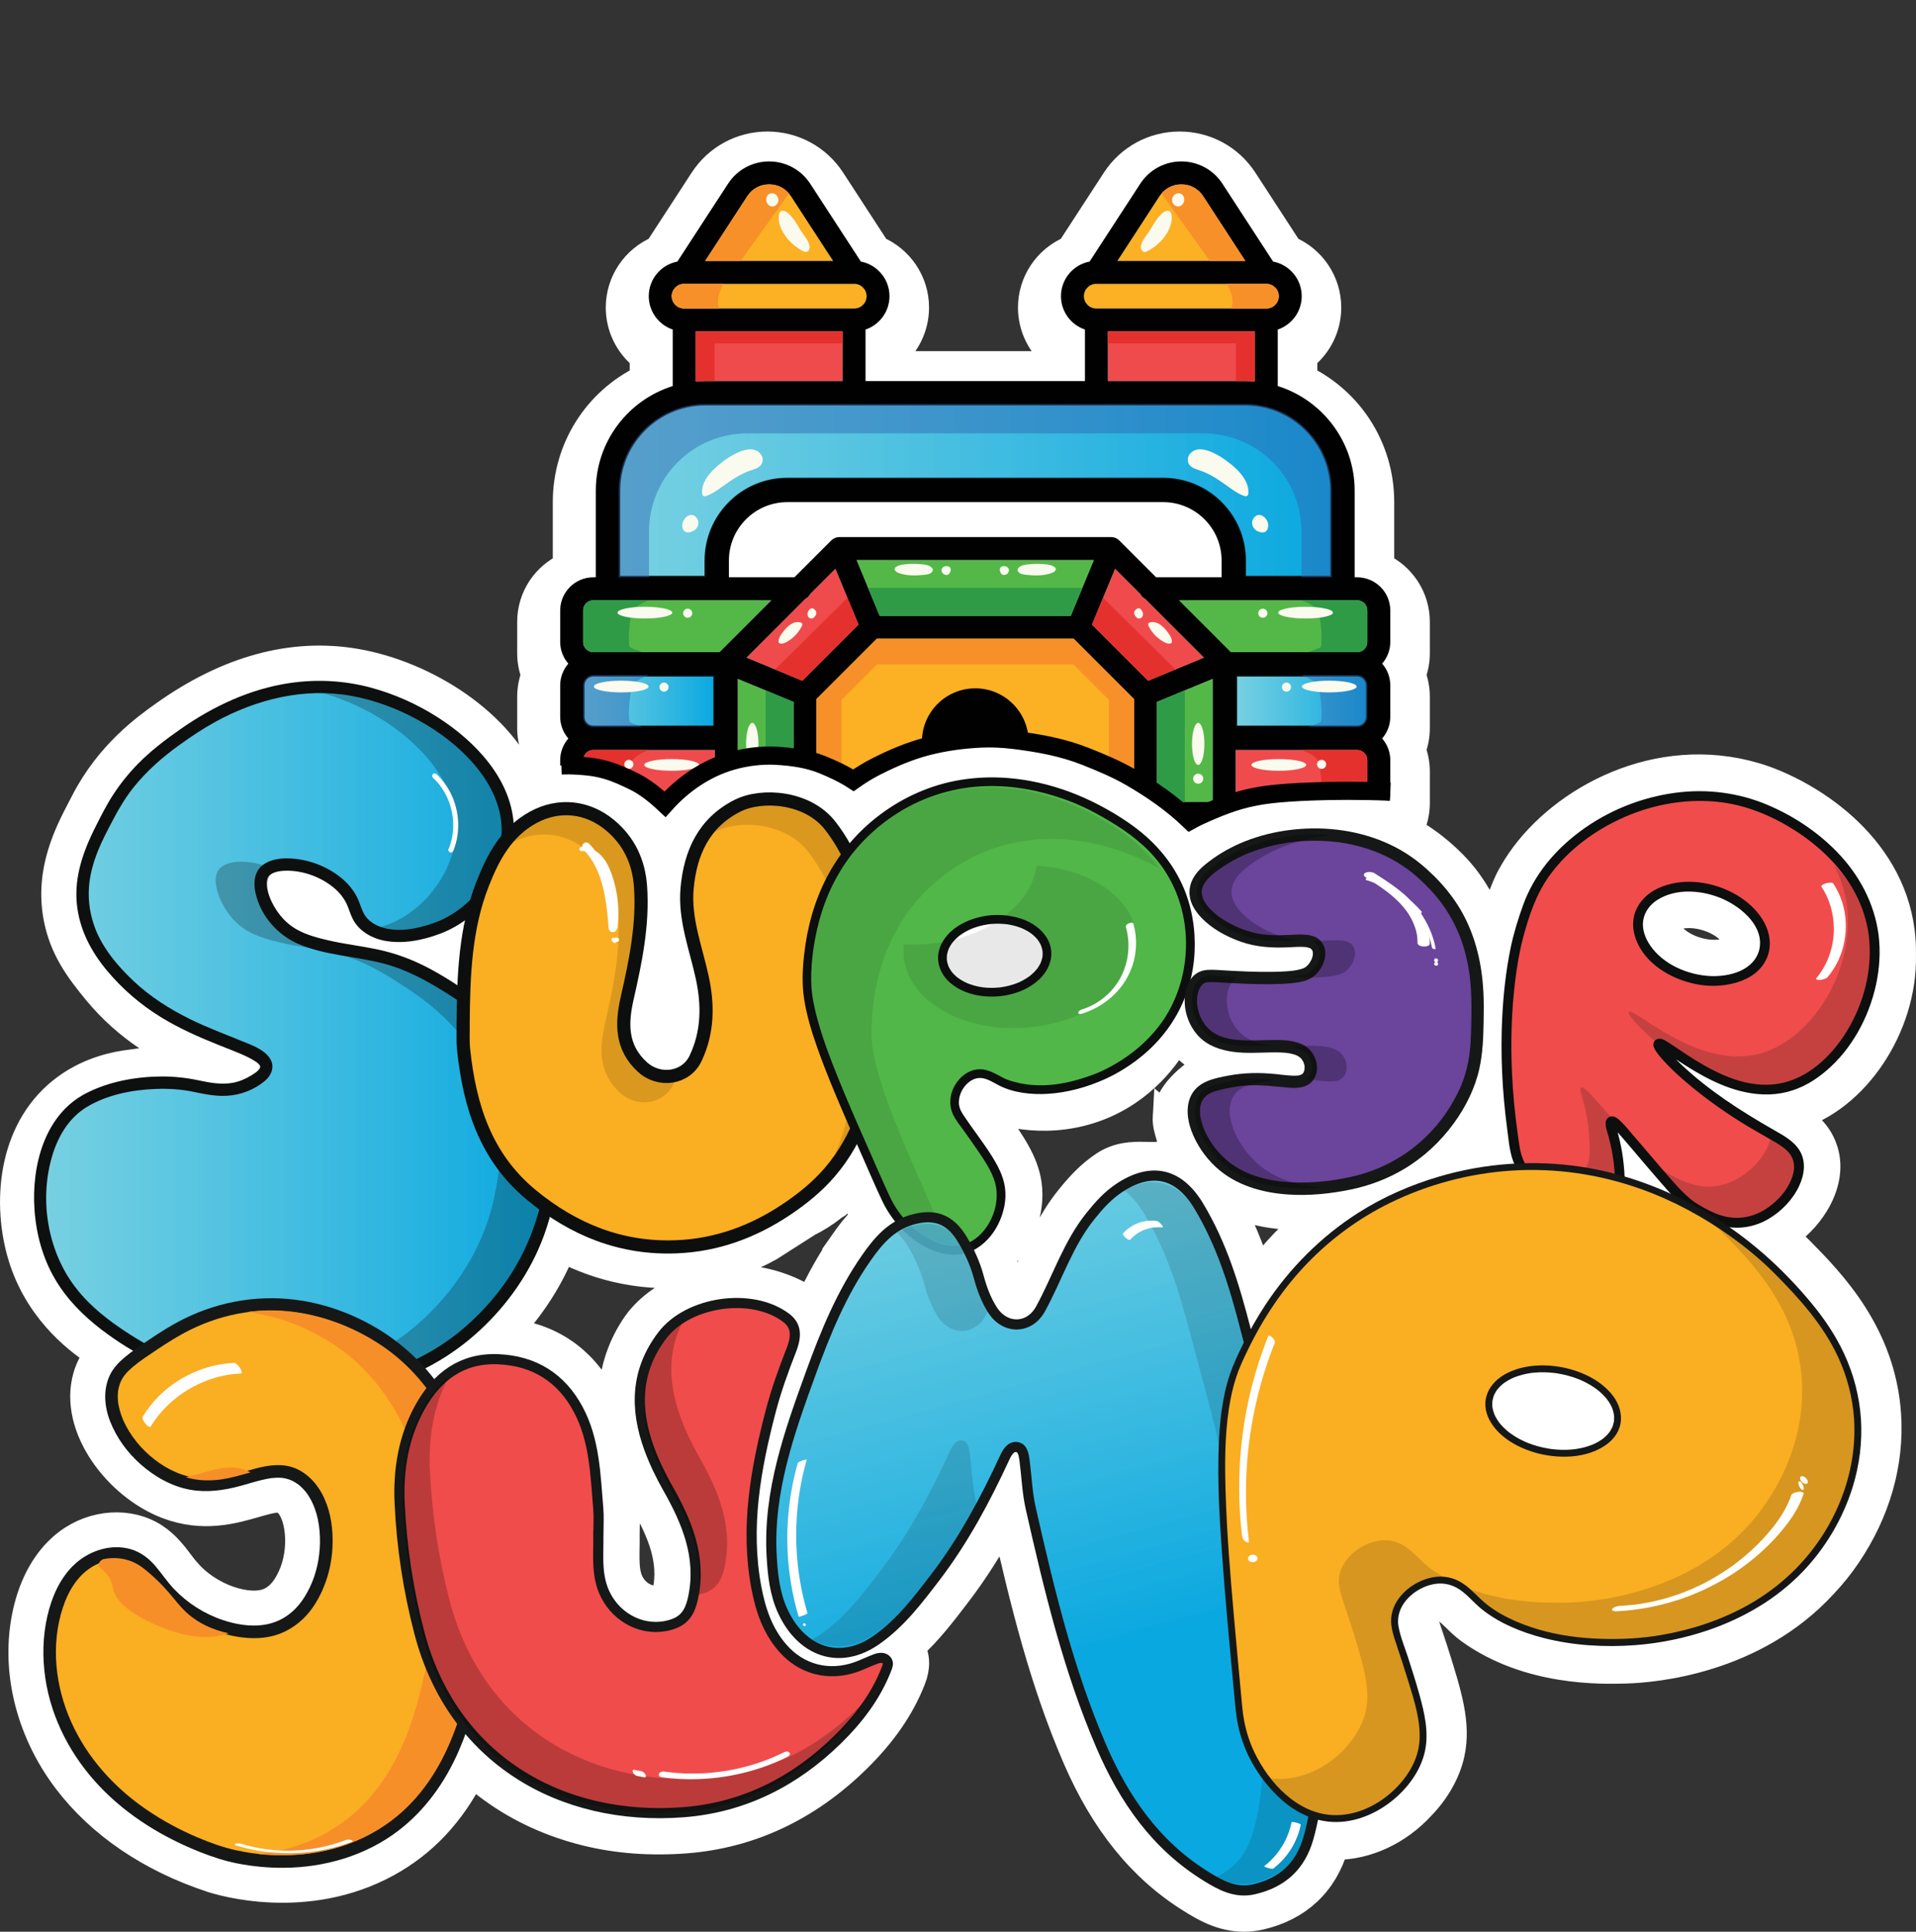 <svg xmlns="http://www.w3.org/2000/svg" xmlns:xlink="http://www.w3.org/1999/xlink" id="Layer_2" data-name="Layer 2" viewBox="0 0 2783.68 2806.68"><rect x="0" y="0" width="2783.68" height="2806.68" fill="#333333" stroke="none"/><defs><style>      .cls-1 {        stroke-width: 5.09px;      }      .cls-1, .cls-2, .cls-3, .cls-4, .cls-5, .cls-6, .cls-7, .cls-8, .cls-9 {        stroke-miterlimit: 10;      }      .cls-1, .cls-4, .cls-6 {        stroke: #151817;      }      .cls-1, .cls-10 {        fill: #6b449b;      }      .cls-2 {        stroke: #fff;        stroke-width: 39.98px;      }      .cls-2, .cls-11 {        fill: #fff;      }      .cls-12, .cls-13, .cls-14, .cls-15, .cls-16, .cls-17, .cls-18, .cls-19, .cls-20, .cls-21, .cls-10, .cls-11, .cls-22, .cls-23, .cls-24, .cls-25, .cls-26, .cls-27, .cls-28, .cls-29, .cls-30 {        stroke-width: 0px;      }      .cls-12, .cls-5 {        fill: none;      }      .cls-31 {        opacity: .09;      }      .cls-13 {        fill: url(#linear-gradient);      }      .cls-3 {        stroke: #0d0e0e;        stroke-width: 19.11px;      }      .cls-3, .cls-15 {        fill: #faae22;      }      .cls-32 {        clip-path: url(#clippath-1);      }      .cls-14 {        fill: #2f63af;        opacity: .45;      }      .cls-33 {        opacity: .15;      }      .cls-34 {        opacity: .14;      }      .cls-35 {        opacity: .22;      }      .cls-36 {        opacity: .19;      }      .cls-37 {        opacity: .26;      }      .cls-38 {        opacity: .25;      }      .cls-4, .cls-6 {        stroke-width: 14.72px;      }      .cls-4, .cls-22 {        fill: #f04c4b;      }      .cls-5 {        stroke: #010101;        stroke-width: 26.4px;      }      .cls-6 {        fill: url(#linear-gradient-2);      }      .cls-16 {        fill: #54b848;      }      .cls-17 {        fill: #51b748;      }      .cls-18 {        fill: #2f9b47;      }      .cls-19 {        fill: #0e100f;      }      .cls-20 {        fill: #0d0e0e;      }      .cls-21 {        fill: #151817;      }      .cls-23 {        fill: #f04b4c;      }      .cls-24 {        fill: #e5312e;      }      .cls-25 {        fill: #fcb023;      }      .cls-26 {        fill: #fafbee;      }      .cls-27 {        fill: #f79029;      }      .cls-28 {        fill: #f78f29;      }      .cls-29 {        fill: #010101;      }      .cls-30 {        fill: #6a439a;      }      .cls-7 {        fill: url(#linear-gradient-4);      }      .cls-7, .cls-8, .cls-9 {        stroke: #0e100f;        stroke-width: 4.14px;      }      .cls-8 {        fill: url(#linear-gradient-3);      }      .cls-9 {        fill: url(#linear-gradient-5);      }    </style><linearGradient id="linear-gradient" x1="58.46" y1="1509.12" x2="803.25" y2="1509.12" gradientUnits="userSpaceOnUse"><stop offset="0" stop-color="#67cbde" stop-opacity=".89"></stop><stop offset=".99" stop-color="#0aa8e0"></stop></linearGradient><linearGradient id="linear-gradient-2" x1="1341.92" y1="1659.53" x2="1549.94" y2="2418.19" xlink:href="#linear-gradient"></linearGradient><clipPath id="clippath-1"><path class="cls-12" d="M2095.24,1198.45c-4.53-1.63-6.05-3.85-19.53-11.13-24.65-13.31-45.34-19.79-55.83-23.04-29.09-9.01-60.4-13.18-90.72-14.47-29.96-1.28-60.37,2.6-89.71,8.14-28.22,5.33-54.41,15.87-80.55,27.63-4.65,2.09-9.21,4.43-13.73,6.88-26.27-24.83-56.7-45.56-87.99-63.27-20.99-11.85-43.51-21.14-65.9-29.88-34.54-13.49-69.98-19.77-106.72-24.22-16.51-2-33.12-2.8-49.74-2.01-26.36,1.25-53.22,4.82-78.83,11.33-26.13,6.64-51.64,17.36-75.68,29.36-11.66,5.82-22.81,12.55-33.48,20-14.43-9.17-29.98-16.38-46.55-22.92-21.42-8.46-45.19-11.53-68-12.78-21.67-1.18-44.64,1.65-65.42,7.5-38.48,10.83-72.3,33.64-99.01,62.94-13.88-12.83-29.82-25.56-47.01-33.67-12.43-5.86-25.28-11.78-38.53-15.62-13.88-4.02-28.73-5.28-42.95-6.75-30-3.11-53.21,4.25-61.22,6.43-37.44,10.17-47.91,25.88-56.76,25.38-54.15-3.07-266.93-625.82,37.18-957.06C967.74-40.64,1309.44-8.47,1610.23,19.86c311.34,29.32,611.6,57.59,747.55,297.53,0,0,184.25,325.19-152.48,795.9-3.21,4.48-71.79,98.98-110.06,85.17Z"></path></clipPath><linearGradient id="linear-gradient-3" x1="899.02" y1="712.88" x2="1934.75" y2="712.88" xlink:href="#linear-gradient"></linearGradient><linearGradient id="linear-gradient-4" x1="847.22" y1="1018.62" x2="1038.49" y2="1018.62" xlink:href="#linear-gradient"></linearGradient><linearGradient id="linear-gradient-5" x1="1795.28" y1="1018.62" x2="1986.55" y2="1018.62" xlink:href="#linear-gradient"></linearGradient></defs><g id="Layer_1-2" data-name="Layer 1"><g><g><path class="cls-2" d="M2615.92,1817.42c-5.56-5.65-13.41-13.29-23.38-22.18,17.3-11.44,32.6-26.87,43.85-44.89,16.47-26.39,21.51-54.06,14.19-77.89-7.48-24.36-22.85-38.04-42.88-50.65,87.66-25.01,158.15-129.86,155.94-234.14.21-11.47-.36-22.8-1.72-33.68-16.25-129.8-137.27-202.01-206.2-224.2-2.73-.88-4.74-1.48-5.52-1.71-142.13-42.05-280.14,33.31-341.54,122.73-7.95,11.58-13.5,21.77-16.94,28.54-2.53,5.38-5.04,11.17-7.44,17.36-3.5,9.03-6.27,17.63-8.48,25.61-2.2,6.91-4.44,14.24-6.89,22.24-.11.36-.38,1.28-.79,2.74-1.5-4.03-3.12-8.11-4.87-12.23-14.44-33.88-32.01-56.46-35.86-61.32-4.13-5.22-23.71-29.52-56.84-52.64-8.2-5.72-15.39-10.09-20.7-13.14-.4-1-.81-1.99-1.24-2.98,5.7-11.8,8.76-24.85,8.76-38.26v-45.71c0-10.86-2.02-21.54-5.86-31.53,3.85-10,5.86-20.68,5.86-31.53v-45.71c0-10.86-2.02-21.54-5.86-31.54,3.85-10,5.86-20.68,5.86-31.53v-45.7c0-35.64-21.25-66.42-51.75-80.32v-93.77c0-77.36-43.85-146.02-111.74-179.02v-31.92c21.55-16.96,34.79-43.13,34.79-71.62,0-37.21-22.6-70.05-55.81-84.05l-65.83-101.17c-20.6-31.65-55.44-50.54-93.2-50.55-37.77,0-72.61,18.9-93.22,50.56l-65.83,101.16c-33.21,13.99-55.81,46.84-55.81,84.05,0,28.5,13.25,54.67,34.8,71.63v11.72h-238.79v-11.72c21.55-16.96,34.8-43.13,34.8-71.63,0-37.21-22.6-70.05-55.81-84.05l-65.83-101.17c-20.6-31.65-55.44-50.55-93.22-50.55-37.77,0-72.61,18.9-93.2,50.56l-65.83,101.16c-33.21,13.99-55.81,46.84-55.81,84.05,0,28.49,13.25,54.66,34.79,71.62v31.92c-67.89,33-111.74,101.66-111.74,179.02v93.77c-30.5,13.9-51.75,44.67-51.75,80.32v45.7c0,10.86,2.02,21.54,5.86,31.53-3.85,10-5.86,20.68-5.86,31.54v45.71c0,10.86,2.02,21.54,5.86,31.53-3.85,10-5.86,20.68-5.86,31.53v23.98c-1.51.61-3.01,1.24-4.51,1.9-35-95.53-148.64-167.25-250.69-184.52-91.75-15.52-185.29,10.01-277.93,75.92-25.83,18.38-79.58,56.63-115.49,126.49-1.42,2.77-2.92,5.63-4.46,8.58-18.95,36.19-47.58,90.87-35.46,158.21,8.39,46.62,32.06,77.67,57.21,108.31,45.67,55.64,100.37,85.61,139.12,101.67-15.26-.86-30.52-1.72-45.79-2.58-17.59,2.41-35.18,4.82-52.77,7.23-23.48,3.79-63.02,13.88-97.63,44.63-70.37,62.53-73.56,168.95-49.21,241.35,26.31,78.25,85.94,120.25,109.28,134.89-7.55,9.49-13.48,20.3-17.17,33.37-20.74,73.46,44.82,159.08,117.29,186.57,51.81,19.64,95.28,7.13,127.02-2.01,27.19-7.83,36.21-9.35,43.57-4.34,22.64,15.37,27.58,72.05,9.61,110.27-4.12,8.77-12.7,27.02-31.43,35.66-12.1,5.58-29.39,5.89-48.71.89-25.29-6.56-49.15-20.48-67.28-39.24-1.65-1.91-3.37-3.88-5.21-5.91l-1.57-1.76c-.44-.49-.9-.98-1.35-1.53-2.23-2.76-4.37-5.62-6.51-8.48-8.88-11.79-19.94-26.46-36.7-37.4-36.53-23.86-88.55-20.48-126.53,8.2-27.24,20.57-47.18,52.89-57.66,93.47-21.44,83.02-.25,177.24,56.67,252.04,48.78,64.11,121.43,113.46,210.13,142.69,13.67,4.51,137.06,42.19,255.07-22.34,52.94-28.95,93.68-72.26,123.43-131.5,37.39,33.44,81.76,59.27,130.84,75.91,44.62,15.37,92.36,22.95,142.17,22.69,12.57-.02,25.22-.51,37.57-1.47,93.46-7.25,177.15-46.59,248.75-116.92,37.53-36.87,63.56-74.48,79.57-115.01l.28-.71c7.05-17.73,6.64-33.41-1.19-46.74,25.44-23.2,45.64-49.61,65.32-75.35l1.5-1.96c24.66-32.23,47.1-67.33,69.56-109.11,28.1,123.74,55.62,235.5,103.13,345.84,40.8,94.77,95.78,162.56,168.09,207.26,16.83,10.41,42.92,26.53,76.06,26.53,7.5,0,15.36-.83,23.55-2.73,55.4-12.86,92.84-48.02,108.35-101.72.49,0,.97,0,1.45,0,44.84,0,90.66-21.2,124.41-57.98,21.72-22.44,36.89-49.38,42.75-75.95,9.61-43.69-3.84-86.21-24.2-150.56-2.35-7.43-4.6-14.07-6.65-20.11-5.89-17.37-8.34-25.31-7.11-28.4.44-1.1,1.3-2.77,3.01-4.86,6.23-5.55,14.93-9.1,21.37-8.78,5.03.26,11.57,6.3,20.97,15.48,5.74,5.61,12.25,11.97,19.8,17.42,85.47,61.65,192.23,58.56,227.33,57.53,41.73-1.22,185.67-13.7,286.69-123.31,12.88-13.56,24.56-28.07,34.73-43.13,42.73-63.21,62.86-133.8,58.24-204.14-7.74-117.76-81.84-193.05-126.11-238.03ZM443.37,1315.46c-4.94-5.49-8.7-11.92-11.18-17.44,12.37,2.87,26.81,8.94,36.88,19.23,5.09,5.19,6.47,8.95,9.25,16.44.06.15.12.31.18.47-20.41-5.8-28.34-11.17-35.13-18.7ZM950.17,1459.11c6.36-27.89,12.7-57.09,16.76-87.07,2.01,8.37,4.18,16.59,6.31,24.7,2.9,10.97,5.63,21.33,7.87,31.63,7.96,36.55,5.84,65.86-6.68,92.24-.53,1.11-1.29,2.23-3.32,2.92-1.37.47-3.02.58-4.32.37l-.94-.21c-.36-.08-.72-.18-.85-.22l-.64-.24c-.31-.12-.62-.26-1.38-.61-.33-.18-.64-.39-.92-.57l-.92-.59c-.29-.21-.58-.44-.86-.68l-.08-.07c-12.64-11.52-18.33-25.3-10.05-61.6ZM968.18,2311.61c-1.25,6.21-2.3,8.91-2.82,9.96,0,0,0,0,0,0-17.17,6.56-37.32-1.28-47.96-18.64-8.4-13.7-8.58-29.48-8.16-54.11.11-6.68.21-13.37.09-20.06,0-3.47.09-6.93.18-10.41.21-9.09.45-19.4-.47-30.09-.52-6.04-.99-12.09-1.45-18.15-1.74-22.59-3.61-46.72-8.32-71.14,1.89,6.56,4.07,13.18,6.52,19.86,7.48,20.4,17.28,41.19,29.95,63.57,25.89,45.71,41.31,85.17,32.46,129.19ZM1226.06,1804.47c-19.67,28.1-35.76,57.63-49.59,87.46-1.68-1.78-3.41-3.45-5.17-5.01-17.74-10.6-57.98-31.14-111.35-28.8-13.75.6-83.11,3.65-129.46,57.8-4.1,4.79-24.73,31.07-34.95,70.47-7.15,27.56-7.9,56.76-2.25,87.47-4.31-15.07-10.05-30.09-17.88-44.77-29.34-55.03-76.68-87.1-137.4-93.29,27.55-29.33,57.82-70.04,78.48-122.14,29.04,15.1,59.15,25.72,90.16,31.84,38.16,7.52,68.18,6.43,77.99,5.91,58.29-3.08,104.41-22.93,133.46-38.98,32.67-20.86,65.34-41.73,98.01-62.59l1.22-1.2c-14.64,9.49-29.28,18.99-43.93,28.48,27.39-13.76,47.44-30.6,62.32-47.82.48-.55.95-1.1,1.41-1.65,3.85,8.61,7.79,17.46,11.85,26.54,2.15,4.83,4.48,9.53,6.96,14.09-11.84,11.51-21.5,24.19-29.89,36.18ZM1694.72,1621.91c-1.32,22.75,12.1,35.12,4.32,48.56-11.68,20.18-54.31-4.85-95.04,22.19-21.57,14.32-37.13,31.95-50.73,48.86-24.51,30.48-39.76,63.64-54.51,95.71-7.33,15.95-14.26,31.02-22.13,45.36-.06.1-.11.2-.17.3-.25-.33-.52-.7-.79-1.14-6.08-9.51-10.9-21.31-15.16-37.14-1.53-5.67-3.27-11.28-5.26-16.86,27.68-26.71,43.67-68.18,38.18-107.24-4.54-32.34-23.42-59.2-49.56-96.39-3.07-4.38-5.91-8.26-8.49-11.79-2.18-2.98-4.67-6.4-6.52-9.11.59.32,1.15.62,1.67.9,5.02,2.72,10.72,5.8,17.35,8.19,4,1.44,76.78,27.42,156.66-7.59,65.74-28.81,97.43-81.8,107.41-100.35,1.9,4.48,4.63,9.52,8.59,14.54,13.95,17.67,33.64,22.89,41.62,24.52-36.6,21.01-65.6,47.1-67.42,78.5ZM1828.05,1849.95c-11.51-35.59-25.66-71.22-44.63-105.24,39.99,20.17,85.62,24.05,124,22.12-29.43,24.23-55.94,51.99-79.38,83.13ZM2104.31,1664.29c6.48-2.23,28.83-10.79,43.32-34.68,14.18-23.38,12.12-47.06,10.04-58.17l21.02,92.85h-74.38ZM2252.48,2069.69c-33.64-6.33-49.14-24.61-49.55-29.07,1.65-3.66,15.41-11.81,38.15-11.81,5.94,0,12.5.56,19.61,1.89,33.08,6.22,48.62,24.01,49.43,29.3-2.65,4.76-23.86,16.04-57.65,9.69ZM2524.04,1372.4c-.74,3.01-4,5.46-6.61,6.99-8.91,5.23-27.47,9.09-50.45,2.77-33.1-9.1-49.22-31.51-46.97-40.67.74-3,4-5.46,6.61-6.99,8.9-5.23,27.47-9.09,50.46-2.76,33.09,9.1,49.21,31.5,46.96,40.66Z"></path><polygon class="cls-11" points="1746.62 971.96 1746.62 971.96 1746.62 971.96 1746.62 971.96"></polygon><path class="cls-11" d="M304.52,1106.53c1.68-3.28,3.52-6.48,5.51-9.59.97-1.52,1.98-3.02,3.03-4.49.5-.71,1.02-1.42,1.53-2.12.26-.35.52-.7.78-1.04.11-.15.24-.29.34-.45-.7,1.08-.24.31-.04.06,4.51-5.75,9.53-11.08,14.94-15.98,1.4-1.26,2.82-2.5,4.26-3.7.68-.56,1.36-1.12,2.04-1.67.34-.28.69-.55,1.03-.82.15-.12.3-.23.45-.35.79-.62-.57.43-.04.03,2.92-2.22,5.9-4.36,8.96-6.38,6.22-4.1,12.74-7.76,19.45-10.98,1.73-.83,3.47-1.63,5.23-2.41.41-.18.82-.36,1.23-.54.18-.08.35-.15.53-.23.88-.38-.08.04-.22.09.9-.33,1.78-.74,2.66-1.1,3.5-1.41,7.05-2.71,10.64-3.9,7.66-2.54,15.47-4.56,23.38-6.15,4.49-.9,9.01-1.67,13.54-2.3.36-.05,1.74-.23.68-.1.55-.07,1.1-.14,1.64-.21,1.17-.15,2.35-.28,3.53-.42,2.35-.26,4.71-.49,7.07-.69,9.23-.77,18.5-1.08,27.76-1.02,18.62.11,37.2,1.66,55.68,3.84,2.29.27,4.57.55,6.85.84,2.8.35,5.49-2.72,5.37-5.37-.14-3.21-2.37-5-5.37-5.37-18.78-2.36-37.65-4.17-56.58-4.59-19.07-.42-38.17.65-56.98,3.9-16.28,2.81-32.09,7.49-47.19,14.18-14.08,6.24-27.28,14.35-39.1,24.23s-21.67,21.32-29.21,34.41c-.94,1.63-1.83,3.28-2.69,4.95-1.28,2.5-.73,5.95,1.93,7.35,2.46,1.3,5.98.74,7.35-1.93h0Z"></path><path class="cls-11" d="M563.3,1962.45c15.14-6.63,29.44-15.08,42.6-25.07,13.8-10.48,26.52-22.17,37.71-35.42s20.99-27.43,29.05-42.68,14.53-31.38,19-48c4.45-16.53,6.99-33.73,7.39-50.85.05-2.01.06-4.02.05-6.03-.02-3.07-1.32-6.26-3.5-8.44s-5.47-3.63-8.44-3.5c-6.44.29-11.98,5.25-11.94,11.94.06,9.24-.54,18.48-1.77,27.64l.43-3.17c-1.94,14.34-5.41,28.45-10.25,42.09-1.39,3.9-2.89,7.77-4.5,11.59l1.2-2.85c-5.89,13.97-13.2,27.32-21.78,39.82-2.43,3.54-4.96,7-7.58,10.4l1.87-2.42c-9.02,11.64-19.15,22.42-30.27,32.08-3.15,2.74-6.39,5.39-9.69,7.94l2.42-1.87c-10.53,8.12-21.79,15.29-33.66,21.29-3.42,1.73-6.89,3.36-10.4,4.9-2.56,1.12-4.78,4.57-5.49,7.14-.79,2.86-.43,6.66,1.2,9.2s4.09,4.79,7.14,5.49l3.17.43c2.16,0,4.16-.55,6.03-1.63h0Z"></path><path class="cls-11" d="M508.92,1981.14c4.68,0,9.17-4.12,8.96-8.96s-3.94-8.96-8.96-8.96c-4.68,0-9.17,4.12-8.96,8.96s3.94,8.96,8.96,8.96h0Z"></path><path class="cls-11" d="M1081.9,1760.35c22.95-10.39,44.07-24.82,62.42-42.07,18.21-17.12,33.81-37.32,45.61-59.37,6.74-12.6,12.33-25.89,16.56-39.53,1.39-4.48-1.64-9.97-6.26-11.02-4.86-1.11-9.53,1.46-11.02,6.26-2.04,6.58-4.4,13.06-7.07,19.41l.9-2.14c-5.74,13.59-12.87,26.57-21.21,38.73-2.39,3.48-4.87,6.88-7.45,10.22l1.4-1.81c-9.19,11.87-19.54,22.84-30.88,32.68-3.25,2.82-6.58,5.54-9.98,8.17l1.81-1.4c-10.54,8.12-21.77,15.32-33.59,21.43-3.38,1.75-6.82,3.41-10.29,4.98-1.92.87-3.58,3.4-4.12,5.35-.59,2.14-.32,5,.9,6.9s3.07,3.6,5.35,4.12c2.48.57,4.59.14,6.9-.9h0Z"></path><g><path class="cls-13" d="M497.65,1289.28c22.57,23.06,14.54,40.9,35.82,57.12,39.26,29.92,107.28.23,110.87-1.38,51.51-23.22,90.51-78.39,93.25-132.6,5.17-102.21-119.14-192.18-228.11-210.62-120.51-20.39-217.52,47.33-248.08,69.08-27.2,19.35-72.29,52.21-103.11,112.18-17.73,34.49-46.71,82.72-36.14,141.43,7.67,42.56,31.9,70.82,47.89,88.99,86.53,98.4,220.04,103.7,216.83,137.66-.93,9.78-12.68,16.52-22.58,22.2-30.08,17.25-65,7.58-82.62,4-58.05-11.81-129.63,1.49-166.59,27.56-58.53,41.26-69.03,141.8-43.61,214.02,24.09,68.44,78.3,104.82,110.22,126.06,118.89,79.09,330.68,117.51,481.18,4.91,17.9-13.4,107.56-82.54,132.35-203.93,6.31-30.9,18.59-95.35-10.38-166.98-33.01-81.63-99.87-123.8-134.12-145.41-24.49-15.45-53.31-33.06-95.26-43.35-26.22-6.43-53.29-9.01-79.6-15.08-34.1-7.88-54.5-16.08-71.7-34.9-18.45-20.18-33.76-55.92-20.77-72.61,16.72-21.49,81.03-12.32,114.28,21.65Z"></path><path class="cls-19" d="M491.31,1295.62c6.21,6.48,11,13.84,14.23,22.23,2.81,7.28,5.17,14.92,9.4,21.55,9.21,14.43,25.2,23.48,41.69,27,27.53,5.88,57.2-.09,83.16-9.92,61.12-23.15,109.3-88.45,106.82-154.83-2.57-68.81-55.84-124.43-110.75-159.51-30.17-19.27-63.54-34.17-98.16-43.35-38.02-10.08-77.39-12.1-116.28-6.44-57.69,8.39-111.74,33.79-159.19,67-21.92,15.34-43.3,31.55-62.04,50.72-13.27,13.57-25.28,28.47-35.65,44.38-9.8,15.04-17.9,31.2-25.98,47.21-17.27,34.22-30.55,71.35-27.06,110.29,3.37,37.51,20.43,70.26,44.33,98.74,22.44,26.75,48.77,49.34,78.56,67.57,26.48,16.21,54.91,28.71,83.68,40.22,5.95,2.38,11.92,4.72,17.88,7.1,2.66,1.06,5.32,2.13,7.97,3.21,3.3,1.35,4.07,1.67,6.39,2.67,7.86,3.4,15.5,7.08,22.6,11.89,2.06,1.39-1.11-1.11.63.51.53.49,1.09.95,1.61,1.45.49.47.92,1.01,1.42,1.48,1.55,1.47-.82-1.75.28.37.26.5.59,1.08.91,1.55,1.22,1.77-1.25-1.76-.03-.02.28.39.12,1.06.36,1.45-.62-1,.44-1.67-.13.24-.07.24-.22,1.42.11-.45-.12.68-.32,1.58-.62,2.23-.5,1.09-1.55,2.17-2.41,3.06-3.03,3.1-6.74,5.37-10.43,7.58-8.42,5.04-16.88,8.7-26.58,10.46-16.26,2.96-32.97-.07-48.9-3.47-18.26-3.91-36.79-5.91-55.47-5.73-37.06.36-75.83,7.44-108.96,24.59-60.24,31.19-78.91,105.55-74.61,168.55,2.43,35.53,11.85,70.57,29.97,101.39,16.96,28.85,40.55,52.73,66.99,72.96,47.96,36.69,102.64,63.34,160.8,79.46,68.1,18.86,140.59,23.88,210.23,10.93,60.26-11.2,117.37-37.06,164.53-76.33,41.62-34.66,76.31-78.96,98.64-128.35,13.67-30.24,22.45-62.14,27.27-94.94,5.45-37.14,4.97-74.88-4-111.47-9.63-39.33-28.75-75.66-54.62-106.69-19.74-23.67-43.37-43.77-68.64-61.29-23.37-16.2-47.85-31.89-73.7-43.77-19.32-8.88-39.45-15.53-60.26-19.89-22.92-4.8-46.24-7.45-69.07-12.7-16.65-3.83-33.71-8.18-48.56-16.91-13.71-8.06-24.31-20.02-32.05-33.82-4.07-7.26-7.31-14.92-9.11-23.07-.7-3.15-1.06-6.29-1-9.52.05-2.77.61-5.87,1.49-7.68,1.33-2.73,1.36-2.65,3.96-4.85,1.07-.91-1.75,1.07.27-.15.44-.26.86-.55,1.29-.81.88-.52,3.37-1.72,3.24-1.66,4.55-1.83,10.31-2.72,15.63-2.92,27.78-1.08,58.14,10.59,77.94,30.53,8.13,8.19,20.8-4.47,12.67-12.67-22.12-22.28-55.08-35.51-86.41-35.83-12.64-.13-26.31,2.06-36.42,10.17-12.13,9.72-13.04,26.03-9.92,40.18,7.17,32.49,31.61,60.8,61.89,73.83,39.18,16.86,82.56,17.84,123.41,28.43,34.29,8.89,64.44,25.58,94.13,44.4,21.94,13.91,42.75,28.64,61.69,46.39,25.4,23.8,46.37,51.85,60.74,83.62,16.5,36.49,22.93,76.77,20.8,116.62-3.4,63.53-25.44,125.54-62.98,177.27-14.48,19.95-31.24,38.36-49.5,54.94-5.84,5.3-11.85,10.42-18.04,15.31-.55.43-1.1.86-1.64,1.29-1.79,1.41,1.47-1.11-.02.01-.93.7-1.86,1.42-2.79,2.12-6.66,5.01-13.51,9.76-20.52,14.26-59.64,38.23-130.07,55.46-200.52,55.29-66.06-.16-132.76-14.62-192.99-41.8-25.67-11.58-49.77-25.78-72.89-41.82-23.89-16.57-46.63-35.86-64.16-59.52-39.48-53.27-50.92-126.99-31.53-190.29,8.43-27.51,24.07-53.62,49.04-68.98,29.57-18.19,66.37-25.37,100.65-26.7,18.44-.71,36.97.4,55.05,4.19,16.09,3.37,32.35,6.72,48.9,5.73,20.01-1.19,39.36-8.67,54.82-21.53,9.22-7.67,14.46-19.92,8.38-31.05-8.03-14.69-28.42-21.38-42.84-27.32-24.72-10.18-49.37-19.29-73.33-31.04-30.16-14.79-58.8-32.89-83.27-56.04-22.62-21.39-44.32-47.06-55.52-76.45-7.21-18.93-10.34-38.97-9-59.19,1.22-18.28,6.29-36.14,13.05-53.1,6-15.05,13.68-29.36,21.16-43.7,8.85-16.95,18.44-33.36,30.39-48.34,19.05-23.89,42.04-44.04,66.41-61.61,16.8-12.11,33.98-23.61,52.12-33.63,60.19-33.23,130.13-50.56,198.63-37.95,33.85,6.23,66.52,18.47,96.63,35.06,30.06,16.56,57.93,37.53,80.49,63.52,19.77,22.78,35.51,50.49,39.7,80.72,4.55,32.84-6.19,65.93-24.61,93.05-9.85,14.49-22.27,27.66-36.41,38.04-7.26,5.33-14.99,10.04-23.08,13.99-1.58.77-3.35,1.36-4.87,2.25-.38.22,2.45-.99.18-.08-.76.3-1.52.61-2.29.91-23.22,9.06-50.44,15.86-75.28,10.55-13.7-2.93-26.71-9.91-33.26-22.78-3.09-6.06-5.04-12.96-7.83-19.36-3.93-9.01-9.53-16.94-16.32-24.03-7.99-8.34-20.64,4.34-12.67,12.67Z"></path></g><g class="cls-37"><path class="cls-20" d="M784.11,1578.16c-32.12-80.68-97.18-122.36-130.51-143.71-23.83-15.27-51.88-32.68-92.7-42.84-25.52-6.35-51.86-8.9-77.46-14.91-33.18-7.78-53.03-15.89-69.77-34.49-17.96-19.95-32.85-55.27-20.22-71.76,1.85-2.42,4.38-4.4,7.32-6.04-32.07-15.84-70.48-17.01-82.71-1.04-12.63,16.5,2.26,51.82,20.22,71.76,16.74,18.6,36.59,26.71,69.77,34.49,25.6,6.01,51.94,8.55,77.46,14.91,40.82,10.17,68.87,27.58,92.7,42.84,33.33,21.35,98.38,63.03,130.51,143.71,28.19,70.79,16.24,134.49,10.1,165.03-24.13,119.98-111.37,188.31-128.8,201.56-66.35,50.42-144.93,70.13-221.81,69.42,98.82,17.56,208.86,4.8,297.21-62.35,17.42-13.24,104.66-81.58,128.8-201.56,6.14-30.54,18.09-94.24-10.1-165.03Z"></path><path class="cls-20" d="M662.75,1208.8c-2.67,53.58-40.62,108.11-90.75,131.06-1.44.66-13.65,6.08-30.16,10.1,38.5,26.73,102.14-1.46,105.56-3.02,50.13-22.95,88.08-77.48,90.75-131.06,5.03-101.02-115.94-189.95-221.98-208.17-19.9-3.42-39.12-4.29-57.5-3.34,101.27,24.49,208.84,109.05,204.08,204.43Z"></path><path class="cls-20" d="M277,1573.83c-13.77-1.59-27.97-1.9-42.06-1.05,12.08,2.24,26.99,3.93,42.06,1.05Z"></path></g><path class="cls-3" d="M672.87,1486.12c.56-68.45,2.92-137.18,28.28-201.8,14.97-38.15,34.27-75.48,73.72-96.87,37.16-20.14,78.72-15.71,111.32,11.42,28.06,23.34,41.84,53.83,44.36,88.74,3.98,55.23-7.12,108.99-19.35,162.61-8.27,36.25-9.27,71.44,22.08,100.04,24.6,22.44,63.33,16.92,77.29-12.51,18.03-38.02,18.39-77.61,9.62-117.88-9.31-42.74-25.95-84.5-21.93-129.16,4.62-51.42,24.32-95.57,73.68-120.25,34.71-17.36,101.45-13.24,134.52,29.52,33.08,42.77,47.69,91.28,56.93,142.25,11.02,60.81,15.94,122.13,9.79,183.87-6.47,64.93-23.92,126.2-67.75,177.15-18.11,21.05-39.88,38.73-63.3,54.34-48.13,32.08-100.74,51.52-159.1,53.9-80.5,3.29-149.68-24.88-210.59-74.93-67.02-55.07-90.25-129.97-98.85-211.27-1.37-12.93-.53-26.09-.71-39.14Z"></path><g class="cls-34"><path class="cls-20" d="M742.57,1224.98c37.16-20.14,78.72-15.71,111.31,11.42,28.06,23.34,41.84,53.83,44.36,88.74,3.98,55.23-7.12,108.99-19.35,162.61-8.27,36.25-9.27,71.44,22.08,100.03,24.6,22.44,63.33,16.92,77.29-12.51,2.19-4.62,4.11-9.26,5.79-13.92-16.46,5.63-36.11,2.26-50.78-11.11-31.35-28.59-30.35-63.79-22.08-100.03,12.23-53.61,23.33-107.37,19.35-162.61-2.51-34.91-16.3-65.4-44.36-88.74-32.6-27.12-74.15-31.56-111.32-11.42-22.83,12.38-38.89,30.1-51.29,50.23,5.77-4.66,12.05-8.93,18.98-12.69Z"></path><path class="cls-20" d="M1263.38,1342.2c-9.24-50.97-23.85-99.47-56.93-142.25-33.07-42.76-99.81-46.87-134.52-29.52-25.14,12.57-42.56,30.22-54.24,51.28,6.58-5.06,13.82-9.69,21.93-13.75,34.71-17.36,101.45-13.24,134.52,29.52,33.08,42.77,47.69,91.28,56.93,142.25,11.02,60.81,15.94,122.13,9.79,183.87-5.65,56.7-19.68,110.61-52.34,157.3,5.9-5.64,11.57-11.5,16.89-17.69,43.83-50.95,61.27-112.22,67.75-177.15,6.16-61.74,1.23-123.06-9.79-183.87Z"></path></g><g><path class="cls-17" d="M1714.04,1292.81c-27.03-64.85-80.2-94.92-114.42-114.28-19.75-11.18-135.02-73.63-257.8-23.65-67.28,27.39-104.11,75.22-113.86,88.59-49.29,67.55-53.96,141.02-55.57,172.63-3.12,61.45,35.62,148.24,113.1,321.81,4.53,10.16,15.99,33.78,39.69,52.89,9.74,7.86,40.72,32.83,74.15,24.47,36.66-9.17,59.42-54.2,54.5-89.19-3.21-22.8-18.64-44.77-42.68-78.97-15.35-21.85-24.49-30.74-24.35-45.92.17-18.02,13.33-35.91,29.44-40.33,17.14-4.7,32.08,9.11,45.2,13.85,50.32,18.17,99.96,3.4,129.13-7.45,13.15-4.89,110.65-43.16,133.73-149.24,3.26-14.97,13.88-67.26-10.27-125.2ZM1520.7,1379.67c4.68,28.83-25.32,56.23-67.01,61.19-41.69,4.97-79.29-14.38-83.97-43.21-4.68-28.83,25.32-56.23,67.01-61.19,41.69-4.97,79.29,14.38,83.97,43.21Z"></path><g><path class="cls-20" d="M1720.15,1291.12c-15.5-36.9-41.13-67.05-73.3-90.56-19-13.88-39.73-26.07-60.91-36.35-28.21-13.68-58.27-23.82-89.12-29.51-44-8.11-89.63-7.1-132.68,5.65-40.6,12.02-77.96,33.91-108.82,62.84-21.85,20.48-40.09,44.56-53.95,71.12-18.4,35.27-28.84,73.92-33.15,113.35-2.36,21.56-3.19,42.75.13,64.23,3.77,24.35,11.18,48.07,19.36,71.24,11.66,33.04,25.28,65.38,39.12,97.55,8.68,20.17,17.53,40.26,26.43,60.33,9.45,21.31,18.53,42.85,28.52,63.91,14.63,30.82,40.54,57.86,72.21,71.35,19.3,8.22,40.51,9.7,59.72.38,16.25-7.87,28.97-22.52,36.83-38.55s11.96-34.26,9.63-52.04-10.99-33.49-20.39-48.27c-12.2-19.19-26.31-37.03-38.93-55.91-1.93-2.89-4.42-6.98-5.46-9.46-.62-1.47-1.11-3.01-1.5-4.56-.53-2.12-.6-2.56-.7-4.5-.48-9.23,3.01-18.64,8.97-25.67s14.22-12.26,23.62-11.37,17.77,6.82,26.03,10.98c21.31,10.75,47.4,13.42,70.94,11.94,28.24-1.79,56.4-9.54,82.2-21.15,20.56-9.25,39.76-21.56,56.96-36.12,25.39-21.49,45.58-48.57,58.26-79.35s17.14-62.45,15.25-94.23c-1.38-23.1-6.42-45.88-15.26-67.28-1.31-3.16-4.21-5.41-7.8-4.43-2.99.82-5.74,4.61-4.43,7.8,8.79,21.29,13.92,43.9,14.97,66.92.41,8.99.24,18.01-.48,26.98-.58,7.18-1.22,12.17-2.45,19.02-5.59,31.25-18.22,61-38,85.82-17.12,21.49-37.45,38.45-60.78,52.18-7.68,4.52-15.6,8.63-23.75,12.24-.74.33-1.47.64-2.21.96-.91.4-.52.22.28-.12-.34.14-.68.29-1.03.43-1.09.45-2.19.89-3.29,1.32-4.61,1.8-9.28,3.44-13.97,5-19.47,6.46-39.67,10.97-60.23,11.6-11.87.36-23.77-.5-35.39-2.98-6.26-1.34-12.48-3.05-18.49-5.28-4.06-1.5-7.85-3.74-11.65-5.79-9.1-4.89-19.03-9.8-29.65-9.19s-19.92,5.88-27,13.33c-13.14,13.83-18.41,34.35-10.32,52,3.66,7.98,9.32,14.99,14.46,22.03,7.18,9.84,14.16,19.84,21.03,29.9,10,14.66,20.66,30.06,25.62,47.19,8.73,30.13-5.99,68.55-33.47,85.04-16.32,9.8-35.32,9.08-52.52,1.92-7.64-3.18-14.84-7.54-21.59-12.31-1.27-.9-2.53-1.82-3.78-2.76-1.41-1.06-1.01-.76-2.69-2.1-3.5-2.78-6.9-5.68-10.13-8.78-12.32-11.84-21.97-26.06-29.18-41.51-9.79-20.98-18.92-42.3-28.3-63.46-16.14-36.4-32.22-72.84-47.09-109.78-10.75-26.72-21.04-53.76-28.74-81.55-2.96-10.7-5.51-21.52-7.3-32.48-.2-1.25-.4-2.49-.58-3.74-.08-.57-.16-1.15-.24-1.73-.1-.74.06.42.06.46-.05-.41-.11-.81-.16-1.22-.29-2.38-.55-4.77-.76-7.16-.39-4.54-.61-9.09-.62-13.65-.03-27.69,3.9-55.28,10.78-82,5.21-20.22,12.42-39.9,21.93-58.5,5.4-10.56,11.48-20.77,18.22-30.52,1.83-2.65,3.71-5.26,5.63-7.84.54-.72,1.08-1.43,1.63-2.15.65-.86-.87,1.1.11-.14.35-.45.7-.9,1.06-1.35,18.75-23.71,41.74-44.16,67.4-60.13,38.69-24.07,83.25-37.34,128.8-38.45,37.7-.92,75.21,6.02,110.7,18.54,12.67,4.47,23.24,8.86,35.19,14.68,7.47,3.64,14.73,7.64,21.94,11.75,27.99,15.94,54.64,33.98,75.79,58.59,12.48,14.52,22.76,31.11,30.19,48.77,1.32,3.15,4.19,5.42,7.8,4.43,2.97-.82,5.76-4.62,4.43-7.8Z"></path><path class="cls-20" d="M1514.58,1381.35c.05.31.22,1.53.05.29s-.01,0,.02.29c.07.7.12,1.41.15,2.12.06,1.35.04,2.71-.05,4.06-.04.65-.11,1.3-.18,1.95-.09.86.27-1.79.03-.3-.06.37-.12.73-.19,1.1-.25,1.33-.57,2.65-.96,3.95s-.86,2.6-1.37,3.87c-.38.96.66-1.48.13-.33-.14.31-.28.61-.42.91-.31.65-.63,1.3-.97,1.94-.67,1.26-1.39,2.48-2.17,3.67-.38.59-.77,1.16-1.18,1.73-.23.33-.47.65-.71.98-.09.12-.19.24-.27.36-.4.57,1.06-1.34.34-.44-1.9,2.36-3.94,4.6-6.16,6.67-1.15,1.08-2.34,2.11-3.56,3.1-.3.24-.6.48-.91.72-.83.67,1.16-.88.09-.08-.67.51-1.36,1-2.05,1.49-2.8,1.97-5.74,3.75-8.77,5.35-1.55.82-3.12,1.58-4.71,2.31-.39.18-.78.35-1.17.52-.17.07-.34.15-.51.22-.96.42.4-.18.49-.21-.88.3-1.73.71-2.6,1.04-7.14,2.73-14.6,4.62-22.16,5.72-.2.03-.41.06-.61.09-.86.13,1.32-.17.46-.06-.48.06-.95.12-1.43.17-1.02.12-2.04.22-3.07.31-1.95.17-3.91.29-5.87.36-3.89.13-7.79.06-11.67-.24-1.85-.14-3.71-.45-5.56-.57-.07,0,1.45.2.74.1-.25-.04-.5-.07-.75-.11-.44-.06-.87-.13-1.31-.2-.93-.15-1.85-.31-2.78-.49-3.48-.66-6.93-1.51-10.31-2.56-1.64-.51-3.26-1.07-4.87-1.67-.76-.29-1.52-.59-2.27-.9-.95-.39.5.21.56.24-.21-.1-.42-.18-.63-.27-.42-.18-.84-.37-1.25-.56-2.94-1.34-5.79-2.86-8.52-4.58-1.32-.83-2.6-1.7-3.86-2.62-.3-.22-.59-.45-.89-.66,1.63,1.15.55.42.17.12-.61-.49-1.21-.99-1.8-1.5-2.25-1.95-4.34-4.08-6.23-6.38-.21-.26-.47-.52-.65-.81-.07-.12.93,1.24.54.7-.11-.16-.23-.31-.35-.47-.43-.59-.85-1.18-1.25-1.79-.77-1.16-1.49-2.36-2.14-3.59-.31-.59-.61-1.19-.9-1.79-.14-.3-.28-.61-.41-.91-.18-.4-.38-1.08.3.73-.07-.18-.14-.35-.21-.53-.53-1.32-.98-2.67-1.35-4.04s-.66-2.69-.87-4.05c-.02-.14-.04-.28-.07-.43-.15-.95.13.84.11.84-.04,0-.1-.95-.11-.99-.07-.7-.12-1.41-.14-2.12-.05-1.35-.03-2.71.07-4.06.05-.65.13-1.3.19-1.94.07-.76-.24,1.61-.11.86.02-.14.04-.28.06-.41.06-.37.12-.73.19-1.1.52-2.74,1.37-5.36,2.38-7.95.23-.6-.37.99-.36.86,0-.13.19-.43.23-.52.14-.31.28-.61.42-.91.31-.65.64-1.3.98-1.94.67-1.25,1.4-2.48,2.18-3.67.38-.58.78-1.16,1.18-1.73.2-.29.41-.57.62-.85.12-.16.23-.35.36-.48-.08.08-.96,1.22-.43.56.94-1.17,1.9-2.31,2.91-3.41,2.15-2.33,4.47-4.48,6.93-6.47.3-.24.61-.48.91-.72.52-.43-.7.54-.62.48.18-.13.36-.27.53-.4.68-.51,1.36-1,2.05-1.48,1.36-.95,2.76-1.86,4.18-2.72,2.95-1.8,6.01-3.4,9.16-4.83.45-.2.89-.4,1.34-.6.17-.07.34-.15.51-.22.64-.28-.72.3-.66.28.93-.36,1.84-.75,2.77-1.1,1.71-.65,3.45-1.26,5.2-1.81,3.61-1.15,7.29-2.09,11.01-2.84,1.92-.39,3.85-.72,5.78-1,.24-.03.57-.04.81-.11-.12.04-1.58.2-.46.06.41-.05.82-.1,1.23-.15,1.09-.13,2.18-.24,3.27-.33,3.88-.33,7.77-.46,11.66-.38s7.5.43,11.24.84c-1.97-.21-.45-.06.01,0,.44.06.87.13,1.31.2.99.16,1.98.33,2.96.52,1.76.34,3.5.72,5.24,1.16,3.36.84,6.68,1.87,9.92,3.1.76.29,1.51.59,2.27.9s-1.29-.55-.56-.24c.16.07.32.14.47.21.42.18.84.37,1.25.56,1.54.7,3.05,1.45,4.54,2.26,2.77,1.5,5.44,3.17,7.97,5.04.21.16,1.3.99.37.27s.12.1.35.28c.61.49,1.2.99,1.79,1.5,1.11.97,2.19,1.99,3.22,3.05s1.97,2.11,2.89,3.23c.22.27.43.54.65.81-1.36-1.64-.4-.51-.11-.11.43.59.85,1.19,1.25,1.8.77,1.16,1.48,2.36,2.13,3.6.31.59.61,1.19.89,1.79.14.3.27.61.41.91.28.59-.45-.97-.36-.86.12.13.2.48.27.66.99,2.52,1.71,5.15,2.15,7.82.25,1.47,1.68,3.06,2.91,3.79,1.36.79,3.36,1.13,4.88.64,3.55-1.15,5.01-4.28,4.43-7.8-2.22-13.36-10.96-24.34-21.59-32.23-12.14-9.01-27.08-13.64-41.92-15.55-16.31-2.09-33.39-.45-49,4.71-14.01,4.63-27.63,12.2-37.53,23.33-8.63,9.7-14.54,22.23-13.83,35.45.72,13.35,7.5,25.48,17.53,34.14,11.18,9.65,25.27,15.57,39.71,18.23,16.66,3.07,34,2.39,50.37-2,14.64-3.93,28.82-10.99,39.8-21.58,9.56-9.22,16.35-21.37,17.11-34.79.18-3.26-.14-6.49-.65-9.71-.23-1.47-1.69-3.07-2.91-3.79-1.36-.79-3.36-1.13-4.88-.64s-3.01,1.45-3.79,2.91c-.85,1.6-.92,3.11-.64,4.88Z"></path></g></g><g class="cls-31"><path class="cls-29" d="M1501.21,1492.08c93.05-11.08,160.01-72.22,149.56-136.56-8.82-54.31-70.03-93.39-144.84-97.64-6.93,55.06-68.43,103.22-149.97,112.93-14.51,1.73-28.74,1.99-42.56,1.21-.98,7.77-.88,15.68.41,23.63,10.45,64.34,94.36,107.51,187.41,96.43Z"></path><path class="cls-29" d="M1376.19,1804.59c-75.38-168.86-113.07-253.29-110.03-313.07,1.56-30.75,6.11-102.23,54.06-167.94,9.49-13,45.31-59.54,110.77-86.18,119.45-48.62,231.58,12.13,250.8,23,.81.46,1.69.96,2.52,1.43-27.71-39.67-65.62-61.21-92-76.14-19.22-10.87-131.35-71.63-250.8-23-65.46,26.65-101.28,73.18-110.77,86.18-47.95,65.71-52.5,137.19-54.06,167.94-3.04,59.78,34.65,144.21,110.03,313.07,4.41,9.88,15.56,32.86,38.62,51.46,7.43,5.99,27.6,22.18,51.64,24.98-.28-.61-.54-1.19-.78-1.73Z"></path></g><g><path class="cls-22" d="M2722.24,1358.96c-13.43-107.3-116.25-170.97-178.8-191.12-2.26-.73-3.92-1.23-4.65-1.44-111.05-33.04-238.53,20.95-297.1,106.92-16.73,24.55-22.73,44.23-34.55,82.92,0,0-37.46,122.68-5.71,314.26.12.71.19,1.16.3,1.72,9.23,49.49,68.11,74.74,73.23,76.85,17.61,7.27,50.19,20.73,67.56,6.35,12.98-10.74,11.52-32.09,9.72-58.42-2.87-41.88-16.19-65.05-11.26-67.73,5.29-2.87,23.45,22.19,68.25,73.71,31.87,36.65,41.26,45.33,55.13,53.56,14.75,8.76,40.88,24.22,71.45,19.4,46.63-7.36,86.37-59.8,76.55-91.76-7.19-23.42-29.63-29.06-80.46-60.67-75.19-46.76-126.58-100.64-122.34-106.78,5.59-8.1,96.21,83.86,183.06,63.36,77.77-18.35,141.74-124.33,129.62-221.15ZM2562.86,1381.93c-8.65,35.21-56.33,52.57-106.5,38.77-50.17-13.8-83.83-53.53-75.19-88.74,8.64-35.21,56.32-52.57,106.5-38.77,50.17,13.8,83.83,53.53,75.19,88.74Z"></path><g><path class="cls-20" d="M2729.41,1358.96c-6.02-46.59-28.41-88.28-61.04-121.72-28.15-28.86-62.82-51.82-99.88-67.56-42.46-18.04-88.55-23.9-134.27-17.84-49.4,6.55-97.33,25.74-137.47,55.32-37.56,27.68-67.91,63.69-83.87,107.84-7.42,20.53-13.89,41.47-18.27,62.86-6.67,32.53-10.3,65.73-12.02,98.87-2.81,54.4-.09,109.04,7.08,163.02,1.87,14.04,2.96,28.89,7.16,42.48,3.16,10.21,8.3,19.66,14.78,28.13,11.32,14.79,26.13,26.65,42.16,36.02,10.84,6.33,22.38,11.24,34.19,15.48,20.4,7.32,49.46,13.78,64.56-6.76,6.55-8.91,7.86-20.66,8.03-31.4.22-13.96-.88-28.2-2.73-42.02-1.59-11.88-4.11-23.55-7.23-35.12-.97-3.59-2.02-7.17-2.88-10.79-.18-.77-.71-3.6-.64-2.96.11,1.12-.12-.67-.02-.89.25-.56-.27.96-.34,1.11-1.11,2.24-3.11,3.04-4.78,3.21-1.05.11-1.31-.13-1.67-.39.55.39,1.17.73,1.73,1.1-1.8-1.18.57.51,1.16,1.05,4.7,4.24,8.86,9.14,13.01,13.91,16.38,18.82,32.25,38.08,48.64,56.9,13.4,15.4,26.71,31.88,42.71,44.72,13.54,10.87,29.76,19.63,46.15,25.22,25.15,8.6,51.68,6.09,74.71-7.1,19.19-10.99,36.08-28.26,45.48-48.39,7.59-16.26,10.5-35.08.97-51.21-8.49-14.38-24.58-22.76-38.58-30.79-47.67-27.32-93.84-56.92-133.88-94.85-6.27-5.94-12.39-12.05-18.06-18.57-1.03-1.19-2.04-2.39-3.04-3.61-1.25-1.54-.87-1.03-2.1-2.77-.62-.88-1.22-1.76-1.77-2.68-.43-.73-1.94-2.96-.69-1.02-.78-1.21.09-1.87-.23.03s-1.81,4.63-4.34,5.4c-.39.12-3.42-.09-2.12.14,2.03.36-.86-.65.79.29,4.3,2.45,8.46,5.03,12.58,7.79,32.72,21.92,66.18,43.76,104.79,53.71,22.22,5.73,45.72,7.12,68.1,1.45s40.56-16.81,57.18-30.95c36.82-31.33,61.61-77.24,71.97-124.12,5.25-23.77,6.9-48.36,3.97-72.55-.47-3.87-2.96-7.12-7.16-7.16-3.51-.04-7.63,3.32-7.16,7.16,5.89,48.64-6.72,98.56-32.35,140.07-22.21,35.97-56.82,69.03-100.07,75.75s-84.52-13.04-119.65-34.52c-12.92-7.9-25.22-16.73-37.97-24.89-3.47-2.22-7.29-4.85-11.33-5.88-5.65-1.43-11.49,1.84-11.56,8.1-.05,4.16,2.5,8.09,4.81,11.35,4.11,5.77,8.87,11.08,13.76,16.2,15.51,16.23,32.74,30.85,50.43,44.63,23.26,18.11,47.66,34.6,73.04,49.58,10.36,6.12,20.9,11.94,31.28,18.04,6.83,4.01,13.89,8.11,19.68,13.32,10.19,9.16,13.79,21.32,9.84,35.69-5.43,19.72-20.3,37.18-36.95,48.56-20.36,13.92-43.9,18.3-67.69,10.93-10.52-3.26-20.25-8.36-29.72-13.93-2.58-1.52-5.15-3.04-7.64-4.69-1.1-.73-2.18-1.48-3.24-2.25-1.74-1.27-1.24-.88-2.95-2.29-15.36-12.58-28.24-28.4-41.22-43.3-16.39-18.81-32.28-38.05-48.63-56.9-4.08-4.7-8.16-9.46-12.68-13.74-2.87-2.72-6.16-5.71-10.14-6.6-6.61-1.48-11.45,3.79-11.41,10.15.04,6.72,2.91,13.75,4.61,20.15,6.41,24.12,9.97,49.8,8.77,74.8-.43,8.85-2.06,19.08-10.24,24.11-8.94,5.5-21.16,3.24-30.69.81s-19.28-6.27-28.63-10.16c2.89,1.2-1.09-.51-2-.93-2.36-1.1-4.69-2.26-6.99-3.47-14.58-7.69-28.23-17.38-39.35-29.61-6.48-7.13-12.09-15.32-15.7-24.28-4.63-11.49-5.72-24.27-7.47-36.43-4.21-29.39-6.98-59.01-8.32-88.67-2-44.22-.82-88.67,4.53-132.63,2.59-21.34,6.09-42.75,11.6-63.56,8.36-31.6,18.92-63.21,38.13-89.97,27.19-37.87,66.47-66.59,108.89-85.23,44.27-19.46,94.32-27.94,142.39-21.44,38.19,5.16,74.13,20.59,106.38,41.33,35.19,22.63,66.48,52.7,86.36,89.82,10.3,19.22,17.28,40.33,20.07,61.98.5,3.87,2.94,7.12,7.16,7.16,3.49.04,7.66-3.33,7.16-7.16Z"></path><path class="cls-20" d="M2555.95,1380.03c-7.81,30.14-43.36,39.33-70.7,38.13-32.54-1.42-68.48-16.61-87.46-44.08-7.31-10.58-12.38-23.52-10.46-36.59,1.84-12.48,9.71-22.97,20.14-29.73,28.11-18.21,67.45-14.42,96.69-1.11,26.9,12.25,59.55,39.99,51.78,73.38-2.09,8.97,11.73,12.8,13.82,3.81,8.1-34.79-17.49-65.98-45.62-82.87-33.51-20.12-78.71-27.18-115.01-10.46-14.83,6.83-27.26,18.56-33.12,33.96-5.69,14.95-3.56,31.32,2.96,45.6,15.83,34.64,55.51,55.59,91.7,60.95s88.16-4.99,99.09-47.19c2.31-8.93-11.5-12.74-13.82-3.81Z"></path></g></g><g class="cls-36"><path class="cls-20" d="M2722.22,1369.05c-5.85-45.05-28.49-82.19-57.41-111.49,9.18,17.8,15.77,37.35,18.54,58.69,12.28,94.48-52.52,197.9-131.31,215.81-87.99,20-179.8-69.74-185.46-61.84-3.57,4.98,31.79,42.12,87.54,80.72,35.94,21.4,86.97,45.25,136.79,33.93,78.79-17.91,143.59-121.33,131.31-215.81Z"></path><path class="cls-20" d="M2572.8,1651.78c-5.36,29.83-39.47,65.49-78.31,71.39-30.98,4.71-57.44-10.38-72.39-18.93-14.05-8.03-23.56-16.51-55.85-52.27-45.39-50.28-63.79-74.73-69.14-71.93-5,2.62,8.51,25.23,11.41,66.1,1.82,25.69,3.3,46.53-9.85,57.01-17.6,14.03-50.61.9-68.45-6.2-2.55-1.01-18.28-7.5-34.72-19.57,10.96,46.56,68.5,70.36,73.59,72.38,17.84,7.1,50.84,20.23,68.45,6.2,13.15-10.48,11.67-31.32,9.85-57.01-2.9-40.86-16.41-63.48-11.41-66.1,5.36-2.81,23.75,21.65,69.14,71.93,32.29,35.77,41.81,44.24,55.85,52.27,14.95,8.55,41.41,23.64,72.39,18.93,47.24-7.18,87.5-58.36,77.55-89.54-4.78-14.99-16.28-22.55-38.1-34.66Z"></path></g><g><path class="cls-10" d="M1912.84,1374.13c-13.22-17.07-52.93,2.9-102.71-12.91-34.89-11.08-73.64-37.48-73.1-65.55.4-20.68,21.91-35.33,37.3-45.52,57.71-38.18,154.87-52.69,235.08-17.89,36.61,15.88,58.03,36.98,70.46,49.46,69.08,69.4,67.56,153.57,66.71,200.73-.69,38.36-1.33,74.15-24.12,116.22-9.4,17.35-47.77,88.21-142.48,116.14-6.42,1.89-131.07,37.04-201.67-20.76-35.13-28.76-57.2-80.79-34.95-105.55,9.61-10.69,25.08-13.62,44.55-17.31,58.79-11.13,95.76,9.94,110.8-4.95,7.77-7.69,7.29-22.61-.11-32.39-23.14-30.61-102.39,4.39-144.64-28.97-28.66-22.64-30.63-69.13-10.3-83.28,7.87-5.48,15.56-3.66,52.21-1.87,88.1,4.31,101.57-3.36,107.77-8.67,11.03-9.46,17-26.85,9.19-36.94Z"></path><path class="cls-21" d="M1919.18,1367.8c-4.72-5.94-12.18-8.44-19.43-9.41-8.25-1.11-16.59-.53-24.87-.12-10.31.51-20.63.87-30.93.2-2.69-.17-5.38-.41-8.05-.72-.21-.02-2.93-.38-.92-.1-.56-.08-1.11-.16-1.67-.24-1.69-.26-3.38-.54-5.06-.86-6.29-1.19-12.48-2.83-18.54-4.88-2.38-.81-4.74-1.67-7.08-2.59-.71-.28-1.42-.57-2.13-.85-2.3-.91,1.05.47-.34-.13s-2.83-1.23-4.23-1.88c-5.04-2.32-9.97-4.9-14.74-7.73-2.19-1.3-4.35-2.66-6.48-4.08-1.26-.84-2.5-1.7-3.72-2.58-.41-.29-.81-.58-1.21-.88-.3-.22-2.82-2.17-1.14-.84-3.91-3.09-7.64-6.39-11.05-10.03-.77-.82-1.52-1.66-2.26-2.52-.43-.51-.85-1.03-1.28-1.53-1.4-1.65.79,1.11-.01,0-1.43-1.97-2.81-3.95-4.01-6.07-.5-.88-.98-1.78-1.42-2.69-.22-.45-.39-.92-.63-1.36-.62-1.13.77,2.09.1.23-.71-2.01-1.37-3.99-1.79-6.09-.1-.5-.09-1.21-.29-1.68.72,1.72.14,1.42.1.42s-.12-2.06-.1-3.1c0-.44.03-.88.05-1.33.04-.71-.27-2.44-.04-.22-.11-1.09.53-2.75.82-3.78s.66-2.03,1.02-3.04c.74-2.05-.91,1.71.11-.22.2-.38.38-.77.57-1.16,1.15-2.24,2.55-4.3,4.01-6.34.8-1.11-1.39,1.63.03-.02.44-.51.86-1.03,1.3-1.53.74-.85,1.51-1.67,2.29-2.48,1.74-1.8,3.57-3.5,5.46-5.14.86-.75,1.74-1.48,2.62-2.19.53-.43,1.07-.85,1.6-1.27-1.5,1.22-.54.41-.2.16,2.13-1.6,4.28-3.16,6.47-4.67,7.62-5.27,15.46-10.2,23.68-14.49,4.24-2.2,8.55-4.26,12.92-6.18.64-.28,1.27-.55,1.91-.83,2.09-.9-1.22.49.11-.04,1.19-.48,2.38-.98,3.57-1.45,2.42-.96,4.85-1.87,7.29-2.75,9.85-3.53,19.93-6.43,30.14-8.74,5.38-1.22,10.8-2.27,16.25-3.16,1.25-.2,2.5-.4,3.76-.59.59-.09,4.33-.61,2.15-.32,2.79-.37,5.58-.7,8.38-.98,11.09-1.13,22.25-1.59,33.4-1.38,5.77.11,11.55.41,17.3.89,2.63.22,5.25.48,7.87.78,1.44.16,2.89.35,4.33.53,1.56.2-2.16-.32.37.05.92.14,1.83.27,2.75.41,11.43,1.75,22.75,4.27,33.82,7.61,5.38,1.62,10.7,3.44,15.95,5.45,1.25.48,2.5.97,3.75,1.47.75.3,1.49.61,2.24.92-1.58-.66.07.03.46.2,3.1,1.34,6.17,2.75,9.21,4.23,10.07,4.92,19.74,10.62,28.89,17.09,1.86,1.32,3.7,2.66,5.52,4.04.33.25,2.17,1.57.28.2.44.31.85.66,1.27,1,.99.78,1.97,1.57,2.95,2.37,3.21,2.63,6.35,5.36,9.41,8.16,5.82,5.33,11.47,10.91,16.85,16.68,4.14,4.44,8.11,9.05,11.88,13.81.33.42.67.85,1,1.27-1.18-1.51.44.58.56.73.8,1.06,1.59,2.12,2.37,3.19,1.69,2.32,3.34,4.67,4.94,7.06,6.02,8.99,11.37,18.44,15.98,28.23,1.07,2.26,2.08,4.55,3.08,6.84.66,1.53.04.09-.07-.19.27.65.54,1.3.81,1.95.53,1.3,1.04,2.6,1.55,3.9,1.81,4.69,3.46,9.44,4.95,14.23,2.79,8.94,5.04,18.05,6.8,27.24.82,4.27,1.53,8.57,2.15,12.88.08.54.3,1.26.25,1.81.17-2.02-.14-1.11-.04-.28.14,1.09.28,2.19.4,3.28.25,2.15.48,4.31.69,6.47.77,7.97,1.24,15.98,1.47,23.98.45,15.4.11,30.84-.3,46.23-.29,11.02-.82,22.05-2.1,33-.07.63-.15,1.27-.23,1.9-.04.32-.4,2.87-.08.66-.18,1.27-.37,2.55-.57,3.82-.44,2.82-.95,5.64-1.51,8.44-1.16,5.78-2.59,11.5-4.29,17.14-3.79,12.51-7.67,21.54-13.9,33.07-1.49,2.76-3.01,5.5-4.58,8.21-2.3,3.95-4.7,7.84-7.22,11.65-1.56,2.36-3.16,4.69-4.8,6.99-.8,1.13-1.62,2.25-2.44,3.36-.43.57-.85,1.15-1.28,1.72-.55.73-2.58,2.71-.47.63-2.37,2.33-4.27,5.39-6.43,7.94s-4.57,5.28-6.94,7.85c-5.39,5.82-11.07,11.38-17.02,16.62-3.19,2.81-6.45,5.54-9.79,8.17-.48.38-.95.77-1.44,1.13.19-.13,1.61-1.22.35-.28-.82.62-1.65,1.25-2.48,1.86-2.03,1.5-4.08,2.98-6.16,4.41-7.9,5.46-16.13,10.44-24.65,14.88-4.45,2.32-8.97,4.5-13.56,6.54-.67.3-1.35.59-2.02.89,0,0-2.23.95-.97.42s-.99.41-.99.41c-.69.29-1.39.57-2.09.85-2.59,1.04-5.2,2.03-7.83,2.98-5.39,1.95-10.85,3.75-16.39,5.27-7.68,2.1-15.47,3.81-23.29,5.3-6.35,1.21-12.73,2.24-19.13,3.14-.65.09-2.03.24.68-.09-.49.06-.99.13-1.48.19-.83.11-1.67.21-2.5.31-1.88.23-3.76.44-5.65.64-3.94.42-7.89.77-11.84,1.05-16.92,1.21-33.98,1.18-50.85-.66-1.02-.11-2.05-.23-3.07-.36-.58-.07-1.28-.06-1.84-.23.19.06,2.16.3.54.07-2.36-.34-4.71-.7-7.05-1.1-4.4-.77-8.77-1.67-13.11-2.74s-8.85-2.35-13.2-3.8c-1.98-.66-3.94-1.35-5.89-2.09-.97-.37-1.95-.74-2.91-1.13-.56-.23-1.21-.41-1.74-.71,1.19.67.9.39-.16-.08-8.25-3.6-16.18-7.97-23.52-13.18-.95-.67-1.88-1.37-2.82-2.06-.45-.33-1.72-1.11.05.04-.52-.34-1.01-.8-1.5-1.19-1.97-1.6-3.9-3.26-5.77-4.98-3.63-3.34-7.06-6.89-10.29-10.62-.92-1.07-1.83-2.15-2.72-3.24-.4-.49-2.51-3.22-1.22-1.51-1.55-2.05-3.06-4.13-4.5-6.26-2.83-4.18-5.42-8.51-7.74-12.99-1.03-1.98-2-3.99-2.91-6.02-.22-.5-.44-1.01-.66-1.51-.56-1.27.8,2.04.02.02-.47-1.21-.95-2.41-1.39-3.62-1.55-4.27-2.81-8.66-3.67-13.12-.19-.97-.34-1.94-.5-2.92-.33-1.98.14,1.67.04.36-.04-.48-.11-.96-.16-1.43-.2-2.05-.31-4.11-.3-6.17s.37-3.96.38-5.92c0,.14-.37,2.3-.1.82.1-.51.18-1.03.28-1.54.2-1.01.44-2.01.72-3,.23-.81.48-1.62.77-2.42.16-.45.44-.95.54-1.41-.02.12-.94,2.06-.31.76.8-1.66,1.64-3.27,2.67-4.8.26-.39.66-.81.87-1.23-.93,1.93-.74.94-.15.23s1.26-1.43,1.93-2.1c.72-.72,1.49-1.37,2.25-2.04,1.49-1.32-1.23.72-.13.1.61-.34,1.17-.83,1.76-1.21,1.75-1.13,3.59-2.11,5.49-2.99.51-.23,2.13-1.31.24-.12.44-.27,1.05-.41,1.54-.6,1.27-.47,2.55-.91,3.84-1.32,5.07-1.59,10.27-2.73,15.47-3.78,6.17-1.24,12.37-2.48,18.62-3.3-1.55.2-.08.02.2-.02.85-.1,1.7-.2,2.55-.3,1.39-.15,2.79-.29,4.19-.41,2.96-.26,5.93-.45,8.91-.58,18.67-.8,36.96,1.76,55.5,3.34,13.92,1.19,29.69.48,37.71-12.92,10.57-17.65.73-41.75-17.2-49.96-14.88-6.81-31.98-6.57-48.01-6.23-9.03.19-18.07.55-27.1.55-4.52,0-9.05-.1-13.57-.36-2.18-.12-4.37-.29-6.55-.5-1.13-.11-2.26-.23-3.39-.37-.36-.04-.9-.04-1.23-.15,1.36.19,1.55.21.55.07-.41-.06-.81-.12-1.21-.18-4.19-.65-8.34-1.53-12.41-2.71-2.09-.61-4.16-1.3-6.2-2.07-.37-.14-.73-.29-1.1-.43-1.94-.74,1.85.86-.03-.01-1.07-.49-2.14-.98-3.19-1.51-1.75-.89-3.46-1.86-5.12-2.91-.83-.53-1.65-1.08-2.46-1.65-.39-.27-1.17-.66-1.44-1.05,1.03.81,1.16.9.36.27l-.5-.41c-1.8-1.49-3.5-3.08-5.11-4.78-.72-.76-1.42-1.54-2.1-2.34-.34-.4-.66-.81-1-1.21-1.48-1.77.71,1.06-.32-.41-2.55-3.64-4.84-7.38-6.69-11.42-.2-.44-.51-.93-.62-1.39.52,2.24.21.48-.02-.11-.37-.94-.71-1.89-1.03-2.84-.7-2.08-1.31-4.19-1.81-6.33-.23-.96-.43-1.92-.62-2.89-.11-.58-.21-1.15-.31-1.73-.05-.28-.13-2.1-.1-.54s-.03-.28-.06-.54c-.06-.57-.12-1.15-.17-1.72-.1-1.13-.17-2.27-.2-3.41-.06-1.86-.04-3.71.06-5.57.05-.91.13-1.81.22-2.71.08-.76.62-2.22-.05.25.13-.49.16-1.07.25-1.57.33-1.86.76-3.7,1.3-5.51.24-.8.5-1.58.79-2.37.11-.31.24-.61.35-.92.54-1.47-1.03,2.07.05-.08.7-1.4,1.41-2.79,2.27-4.11.25-.38.53-.75.77-1.13.74-1.19-.47.74-.58.73.2.03,1.51-1.77,1.76-2.02.61-.64,1.3-1.19,1.93-1.81.54-.53,1.02-.29-.79.58.32-.15.62-.45.91-.65.73-.5,1.49-.92,2.27-1.33.92-.5,2.03-.37-.85.33.38-.09.75-.28,1.13-.4.94-.3,1.89-.48,2.85-.69,2.08-.44-2.51.22-.56.07.51-.04,1.02-.1,1.53-.13,1.28-.09,2.56-.12,3.83-.13,3.37-.02,6.74.14,10.11.31,10.95.55,21.89,1.26,32.84,1.75,20.04.9,40.17,1.5,60.22.58,10.6-.49,21.51-1.22,31.82-3.9,5.68-1.48,10.89-3.79,15.46-7.47,13.08-10.52,22.76-33.49,11.53-48.56-2.79-3.75-7.88-6.04-12.25-3.21-3.71,2.39-6.21,8.24-3.21,12.25.17.22,1.92,2.93,1.82,2.97-.11.04-.73-2.17-.25-.54.16.56.36,1.1.5,1.67.12.47.16.98.29,1.44.35,1.18-.08-2.28-.08-.32,0,1.23,0,2.43-.05,3.66-.09,2.14.46-2-.02.11-.12.52-.21,1.05-.33,1.57-.27,1.17-.61,2.31-1.01,3.44-.1.29-.26.96-.47,1.24,1.23-1.72.09-.23-.18.32-.59,1.22-1.25,2.41-1.96,3.57-.6.97-1.25,1.9-1.92,2.82,1.32-1.81-.05.02-.31.32-.44.51-.9,1.02-1.38,1.51-.91.94-1.89,1.8-2.87,2.67-1.43,1.25,1.88-1.35.94-.71-.33.23-.66.48-.99.7-.75.5-1.54.95-2.35,1.37-.43.22-.87.41-1.31.62-1.5.72,2.41-.94,1.2-.5-.34.12-.68.27-1.02.4-2.96,1.1-6.05,1.84-9.15,2.44-1.04.2-2.08.38-3.13.55-.51.08-1.03.16-1.54.24-.32.05-.64.09-.96.14-1.48.22,2.56-.32,1.05-.14-2.76.32-5.52.63-8.29.86-7.38.6-14.79.86-22.19.97-22.8.33-45.61-.72-68.36-2.02-7.75-.44-15.55-1.12-23.32-.97-5.55.11-10.86.91-15.87,3.39-14.33,7.11-19.94,24.91-20.39,39.77-.58,19.26,6.77,38.89,19.87,53.01s32.38,20.76,51.57,23.17c18.19,2.28,36.56.95,54.82.69,4.24-.06,8.48-.06,12.72.08,1.82.06,3.65.16,5.47.29.97.07,1.94.15,2.91.25.81.08,4.61.71,1.47.13,3.42.63,6.8,1.15,10.14,2.19.79.25,1.58.51,2.36.81.28.1.55.22.83.32,1.62.57-2.04-.99-.52-.21,1.41.72,2.81,1.38,4.15,2.23.35.23.7.47,1.05.7.99.64.55,1.07-.47-.4.35.51,1.12.93,1.58,1.35.51.47,1,.97,1.48,1.48.28.31.54.65.83.95,1.1,1.14-1.49-2.21-.2-.26.7,1.07,1.4,2.12,1.99,3.25.27.51.51,1.03.76,1.56-.96-2.03-.03.04.11.44.37,1.09.67,2.19.92,3.32.1.47.75,2.64.13.31.17.63.14,1.38.17,2.02.05,1.12-.03,2.22-.04,3.33-.02,2.2.47-1.91,0,.22-.14.63-.25,1.26-.42,1.89-.11.41-.23.82-.36,1.22l-.21.6c-.36.92-.29.79.18-.4.06.27-.57,1.12-.72,1.38-.15.27-.31.53-.48.79-.55.8-.45.69.32-.31-.25.69-1.19,1.29-1.71,1.82-1.67,1.68,1.46-.88.19-.1-.5.3-.97.64-1.49.93-.92.51-2.93.9.1.07-1.08.3-2.11.74-3.21,1-.69.16-1.4.27-2.09.41s-1.48-.06,1.29-.17c-.5.02-1.01.11-1.51.16-3.08.27-6.19.2-9.28.03-7.68-.42-15.31-1.46-22.96-2.24-22.9-2.32-45.58-2.02-68.26,2.26-19.82,3.74-42.82,8.02-53.42,27.4-8.93,16.33-6.47,36.46-.15,53.24,7.4,19.67,19.68,37.66,35.06,51.97,28.65,26.64,67.29,37.64,105.56,40.16,30.54,2.01,61.53-1.14,91.44-7.4,26.81-5.61,52.65-15.37,76.24-29.38,28.71-17.04,53.42-40.04,72.99-67.03,17.18-23.68,30.65-50.74,36.95-79.37,4.94-22.45,5.71-45.43,6.12-68.32.26-14.49.43-28.98-.35-43.46-2.09-38.99-10.73-77.53-29.34-112.09-10.91-20.26-25.11-38.58-41.37-54.81-12.68-12.66-26.41-24.22-41.57-33.82-40.55-25.66-89.29-36.99-136.98-36.21-43.42.71-87.95,10.89-125.86,32.53-8.11,4.63-16,9.84-23.44,15.5-8.69,6.6-17.09,13.98-22.61,23.55-5.5,9.52-7.29,20.58-4.61,31.28,2.48,9.87,8.46,18.64,15.3,26.01,15.5,16.7,36.88,28.17,58.13,35.72,22.53,8,46.13,9.23,69.8,8.09,7.92-.38,15.94-1.07,23.86-.38.39.03.78.08,1.17.11,1.79.14-2.3-.41-.57-.08.72.14,1.44.24,2.16.39,1.42.31,2.75.77,4.12,1.23,1.04.35-2.2-1.12-.89-.36.33.19.69.34,1.02.53.55.31,1.05.68,1.59,1.01,1.3.8-1.68-1.58-.64-.47.17.18.38.34.55.51.55.53,1.05,1.1,1.53,1.7,2.93,3.69,9.65,3.29,12.67,0,3.59-3.91,3.12-8.73,0-12.67Z"></path></g><g class="cls-38"><path class="cls-29" d="M1905.15,1410.56c-4.02,3.45-11.14,7.89-39.7,9.4,72.5,2.51,84.59-4.46,90.36-9.4,11.04-9.46,17-26.85,9.19-36.94-9.37-12.1-32.1-5.63-62.24-6.44,4.89,1,8.84,2.89,11.58,6.44,7.81,10.09,1.85,27.48-9.19,36.94Z"></path><path class="cls-29" d="M1897.05,1568.16c26.48,2.15,44.43,6.88,53.83-2.43,7.77-7.69,7.29-22.61-.11-32.39-13.72-18.14-47.14-13.24-80.89-13.18,13.06,1.25,23.81,4.69,30.22,13.18,7.4,9.78,7.87,24.7.11,32.39-.96.95-2.02,1.75-3.16,2.43Z"></path><path class="cls-29" d="M1755.47,1504.37c25.41,20.07,64.2,15.41,96.13,15.16-16.81-1.32-32.8-5.16-45.46-15.16-28.66-22.64-30.63-69.13-10.3-83.28,1.03-.72,2.07-1.31,3.16-1.79-.55-.03-1.06-.05-1.61-.07-36.65-1.79-44.34-3.61-52.21,1.87-20.33,14.15-18.36,60.64,10.3,83.28Z"></path><path class="cls-29" d="M1830.47,1693.54c-35.13-28.76-57.2-80.79-34.95-105.55,9.61-10.69,25.08-13.62,44.55-17.31,4.39-.83,8.62-1.43,12.77-1.93-17.16-1.69-38.28-2.83-63.43,1.93-19.47,3.69-34.94,6.62-44.55,17.31-22.24,24.75-.18,76.79,34.95,105.55,39.04,31.96,94.59,35.49,137.55,31.94-30.66-2.84-62.11-11.65-86.89-31.94Z"></path><path class="cls-29" d="M1811.62,1360.71c30.77,9.77,57.67,5.88,76.87,5.51-8.33-.94-17.1-2.62-26.21-5.51-34.89-11.08-73.64-37.48-73.1-65.55.4-20.68,21.91-35.33,37.3-45.52,29.19-19.31,68.48-32.55,110.55-36.43-60.17-5.62-120.51,9.5-161.21,36.43-15.39,10.18-36.9,24.83-37.3,45.52-.54,28.07,38.21,54.47,73.1,65.55Z"></path></g><path class="cls-11" d="M844.53,1236.55c7.67-.43,15.18,2.55,21.07,7.41,6.42,5.31,10.87,12.47,14.24,20,3.59,8.02,6.16,16.59,8.19,25.13s3.5,18.07,4.09,27.25c.68,10.45.36,20.95-.91,31.34-.2,1.6,1.51,2.99,2.99,2.99,1.78,0,2.79-1.38,2.99-2.99,2.36-19.29,1.34-38.95-2.87-57.92-2.05-9.24-4.84-18.36-8.54-27.07-3.45-8.11-8.09-15.99-14.72-21.92-7.22-6.46-16.69-10.76-26.51-10.21-1.61.09-2.99,1.31-2.99,2.99,0,1.55,1.37,3.08,2.99,2.99h0Z"></path><path class="cls-11" d="M896.59,1368.36c3.84,0,3.85-5.97,0-5.97s-3.85,5.97,0,5.97h0Z"></path><path class="cls-11" d="M894.79,1368.36c3.84,0,3.85-5.97,0-5.97s-3.85,5.97,0,5.97h0Z"></path><path class="cls-11" d="M891.21,1368.36c3.84,0,3.85-5.97,0-5.97s-3.85,5.97,0,5.97h0Z"></path><path class="cls-11" d="M893,1370.12c3.84,0,3.85-5.97,0-5.97s-3.85,5.97,0,5.97h0Z"></path><path class="cls-11" d="M847.4,1234.28c1.45,1.46,2.86,2.96,4.22,4.51.67.77,1.33,1.54,1.98,2.33.28.34.56.69.84,1.04.16.2.32.4.47.6.76.96-.17,0-.12-.16-.09.25,1.49,1.99,1.7,2.28.63.87,1.24,1.75,1.84,2.64,1.13,1.67,2.2,3.37,3.23,5.1,2.06,3.46,3.92,7.04,5.61,10.7.4.86.78,1.72,1.16,2.59.08.17.15.35.23.52.41.94-.11-.27-.16-.38.23.59.49,1.17.72,1.76.74,1.83,1.43,3.67,2.09,5.52,2.76,7.76,4.87,15.74,6.56,23.79.84,4.02,1.57,8.06,2.22,12.12.33,2.07.64,4.14.93,6.21.07.52.12,1.04.21,1.56-.02-.12-.19-1.47-.06-.42.03.26.07.52.1.78.13,1.04.26,2.08.39,3.12,1.13,9.3,1.94,18.63,2.69,27.96.25,3.11,2.57,6.12,5.97,5.97,3.02-.14,6.24-2.64,5.97-5.97-1.38-17.28-2.99-34.61-6.33-51.64-3.26-16.63-8.33-33.11-16.67-47.94-4.72-8.39-10.57-16.22-17.36-23.05-2.21-2.22-6.27-2.37-8.44,0s-2.35,6.08,0,8.44h0Z"></path><path class="cls-11" d="M1571.81,1472.89c20.64-6.35,39.45-18.49,53.58-34.83s23.03-37.29,24.89-58.99c1.07-12.53-.19-25.25-3.68-37.33-.26-.89-1.76-1.13-2.45-1.17-1.36-.06-2.99.38-4.2.97-1.78.86-4.92,2.72-4.22,5.14,5.86,20.25,4.87,42.59-2.49,62.09-1.88,4.97-4.15,9.8-6.81,14.4-.57.99-1.16,1.97-1.77,2.94-.13.22-.27.43-.41.65.02-.03-.66,1.02-.32.5s-.35.52-.33.49c-.21.32-.43.63-.64.95-1.33,1.94-2.73,3.84-4.19,5.68s-3.07,3.74-4.71,5.53c-.77.85-1.56,1.68-2.37,2.5-.2.21-.79.88-.03.03-.17.19-.37.36-.54.54-.46.45-.91.89-1.38,1.33-1.76,1.67-3.58,3.28-5.46,4.83-.89.73-1.79,1.45-2.7,2.16-.51.39-1.02.77-1.53,1.16-.25.19-.88.58.25-.18-.32.21-.62.45-.94.67-2.19,1.56-4.45,3.03-6.75,4.42-1.21.73-2.44,1.42-3.67,2.11-.31.17-1.03.53.39-.2-.34.18-.68.36-1.02.54-.57.3-1.14.59-1.72.87-2.47,1.23-4.99,2.36-7.56,3.39-.3.12-.6.24-.9.36-.47.18-1.52.28.05-.01-.6.11-1.23.45-1.81.66-1.34.47-2.68.91-4.03,1.33-1.43.44-2.93,1.19-4.07,2.17-.71.62-1.72,1.69-1.77,2.73-.13,2.59,3.89,1.99,5.29,1.56h0Z"></path><path class="cls-11" d="M1987,1274.67c18.27,5.2,34.99,14.54,49.29,26.85s26.11,27.64,34.22,44.74c4.55,9.59,7.86,19.73,9.85,30.15.26,1.37,1.91,2.4,3.18,2.64,1.12.22,2.44-.19,2.18-1.57-3.71-19.47-12.11-37.83-23.77-53.8s-27.04-29.85-44.35-39.86c-9.94-5.75-20.55-10.23-31.6-13.37-1.08-.31-2.46.28-2.18,1.57.32,1.44,1.9,2.28,3.18,2.64h0Z"></path><path class="cls-11" d="M2088.17,1397.78c.37,0-1.09-2.61-1.2-2.79-.4-.6-1.26-2.18-2.12-2.18-.37,0,1.09,2.61,1.2,2.79.4.6,1.26,2.18,2.12,2.18h0Z"></path><path class="cls-11" d="M1984.77,1278.6c22.85,6.89,44.07,18.83,61.81,34.81,4.94,4.45,9.6,9.2,13.95,14.23.8.93,3.01-.06,3.78-.56.85-.55,1.96-1.6,1.11-2.58-15.71-18.16-35.47-32.58-57.4-42.33-6.25-2.78-12.67-5.15-19.21-7.12-1.31-.39-2.97.34-3.94,1.2-.7.62-1.43,1.95-.1,2.35h0Z"></path><path class="cls-11" d="M2087.15,1398.14c1.55,0,2.39-1.87,2.09-3.19-.37-1.65-1.8-2.49-3.38-2.49s-2.39,1.87-2.09,3.19c.37,1.65,1.8,2.49,3.38,2.49h0Z"></path><path class="cls-11" d="M2084.34,1396.79c1.37,0,2.76-.54,3.88-1.32.39-.27,1.81-1.66.44-1.66s-2.76.54-3.88,1.32c-.39.27-1.81,1.66-.44,1.66h0Z"></path><path class="cls-11" d="M2086.68,1403.17c1.43,0,2.88-1.02,2.78-2.57s-1.68-2.62-3.13-2.62-2.88,1.02-2.78,2.57,1.68,2.62,3.13,2.62h0Z"></path><path class="cls-11" d="M2088.92,1399.51c.62,0-1.4-1.5-1.5-1.57-.87-.57-2.22-1.58-3.33-1.58-.62,0,1.4,1.5,1.5,1.57.87.57,2.22,1.58,3.33,1.58h0Z"></path><path class="cls-11" d="M2655.18,1419.85c12.36-14.71,20.68-32.3,24.31-51.16,3.59-18.64,2.92-38.05-2.53-56.27-3.03-10.11-7.51-19.76-13.36-28.55-.73-1.1-1.73-1.3-3.04-1.43-2.03-.2-4.41.14-6.36.64s-4.21,1.14-5.95,2.34c-.57.39-2.67,1.74-2.06,2.66,11.96,17.96,18.02,39.43,18.14,60.95.03,6.07-.41,12.13-1.29,18.13l.13-.84c-2.35,15.57-7.76,30.69-16.24,43.99-1.19,1.87-2.44,3.7-3.74,5.48-.65.9-1.33,1.78-2,2.66-.41.53.45-.55.02-.03-.2.24-.39.48-.58.72-.39.48-.78.96-1.18,1.43-.65.77-1.29,1.59-.34,2.44s3.33.83,4.42.76c2.29-.13,4.62-.55,6.78-1.33,1.6-.58,3.76-1.25,4.88-2.59h0Z"></path><path class="cls-11" d="M1983.85,1274.46c8.98,5.72,17.96,11.45,26.59,17.69,1.02.73,2.03,1.48,3.03,2.22.53.4,1.06.79,1.59,1.2.23.18.47.36.7.54,1.05.8-1.06-.83.06.05,2.02,1.59,4.03,3.19,6,4.85,4.04,3.4,7.93,6.98,11.6,10.78,3.95,4.09,7.6,8.44,10.91,13.07l-.83-1.17c7.17,10.11,12.65,21.5,15,33.73l-.24-1.25c.85,4.57,1.25,9.2,1.14,13.84-.03,1.53,1.22,2.71,2.41,3.45,1.74,1.08,4.22,1.68,6.23,1.77s4.48.01,6.41-.95c1.22-.61,2.79-1.54,2.83-3.11.39-17.17-5.96-33.84-15.66-47.8-10.54-15.17-24.43-27.18-39.38-37.86-8.24-5.89-16.79-11.34-25.33-16.79-1.75-1.12-4.2-1.64-6.23-1.77s-4.59.04-6.41.95c-1.18.59-2.86,1.56-2.83,3.11s1.15,2.65,2.41,3.45h0Z"></path><g><g><path class="cls-11" d="M660.62,2090.3c.29-.24.59-.47.89-.71.19-.15.37-.29.56-.44.13-.11-1.22.93-.38.29s1.63-1.22,2.47-1.81c1.95-1.38,3.94-2.68,5.99-3.91,2.49-1.49,5.04-2.86,7.65-4.11.66-.31,1.32-.62,1.98-.92.4-.18.8-.35,1.19-.53.14-.06.75-.32.03-.01-.77.32.06-.02.21-.09,1.58-.65,3.19-1.26,4.81-1.82,3.44-1.2,6.95-2.19,10.5-2.98,2.01-.44,4.04-.82,6.07-1.13.45-.07,1.41-.23.4-.07.54-.09,1.09-.14,1.63-.2.99-.11,1.98-.21,2.98-.29,3.71-.3,7.43-.37,11.14-.23,1.63.06,3.25.17,4.88.32.8.07,1.6.16,2.4.25.36.04.72.09,1.07.13.97.12-1.21-.17.08.01,5.25.76,10.43,1.97,15.48,3.6,2.79.9,6.24-1.05,6.9-3.91.7-3.07-.93-5.93-3.91-6.9-11.39-3.69-23.61-5.3-35.57-4.65-15.36.83-30.43,5.19-43.81,12.8-4.79,2.72-9.28,5.89-13.56,9.35-2.29,1.85-2.07,6.03,0,7.93,2.43,2.23,5.48,1.98,7.93,0h0Z"></path><g><g><path class="cls-15" d="M221.67,1954.2c-32.71,22.11-50.95,34.44-57.35,57.12-13.6,48.17,33.83,115.89,92.99,138.32,77.14,29.25,129.88-35.31,178.88-2.05,42.68,28.97,47.71,108.52,23.34,160.35-5.42,11.52-18.97,40.25-50.88,54.96-23.27,10.72-50.62,9.72-75.48,3.28-37.84-9.81-72.25-31.94-96.51-62.07-10.61-13.18-19.69-28.17-33.94-37.48-23.95-15.64-57.77-10.59-80.57,6.63-22.8,17.22-35.98,44.21-43.04,71.56-19.26,74.57,2.87,156.18,49.77,217.84,46.91,61.66,116.47,104.42,190.83,128.93,26.08,8.6,128.5,32.44,223.37-19.44,107.09-58.57,134.02-177.03,149.18-243.72,34.91-153.56,14.13-387.41-140.45-485.21-16.36-10.35-89.98-56.93-186.97-46.59-68.88,7.34-117.08,39.93-143.16,57.56Z"></path><path class="cls-21" d="M217.02,1946.25c-12.42,8.39-25.03,16.68-36.5,26.36-8.54,7.21-16.46,15.77-21.19,26.01-9.79,21.18-7.6,45.52.77,66.8,9.43,23.97,25.2,45.36,44.5,62.36,20.37,17.94,45.15,32.04,72.11,36.79,24.78,4.37,49.26.74,73.29-5.83,10.35-2.83,20.6-6.08,31.04-8.57,2.27-.54,4.55-1.05,6.85-1.5,1.12-.22,2.25-.43,3.38-.62.56-.09,1.12-.17,1.68-.27,2.74-.47-1.85.18.89-.13,4.63-.52,9.27-.8,13.93-.52,1.08.06,2.15.17,3.22.28,1.8.18.31.05-.04,0,.53.09,1.07.17,1.6.27,2.41.45,4.8,1.05,7.13,1.82,1.06.35,2.11.73,3.14,1.15-1.5-.6,1.19.56,1.71.82,2.42,1.2,4.76,2.57,6.99,4.09s2.23,1.49,4.56,3.54c2.05,1.8,3.99,3.73,5.81,5.76.82.91,1.61,1.84,2.38,2.79,1.16,1.41.52.64.27.32.47.61.92,1.24,1.37,1.87,1.54,2.17,2.98,4.41,4.32,6.72,11.18,19.24,15.02,42.46,14.64,65.13-.37,22.15-5.26,44.89-14.65,64.43-9.1,18.94-20.89,34.87-39.54,45.42-26.56,15.03-58.81,11.63-86.71,2.37-26.81-8.9-51.31-24.52-70.84-44.9-10.01-10.45-17.89-22.52-27.23-33.52s-21.36-20.34-35.71-24.54c-28.09-8.24-59.04,1.54-80.4,20.61-22,19.64-34.49,48.25-40.97,76.52-6.79,29.62-7.35,60.1-2.97,90.11,8.67,59.31,37.99,114.35,79.11,157.54,40.72,42.76,92.18,74.12,146.88,95.62,17.18,6.75,34.48,12.48,52.6,16.04,22.33,4.39,45.19,6.6,67.95,6.42,59.48-.46,119.2-17.7,166.72-54.18,39.18-30.08,68-70.94,87.56-116.02,15.79-36.38,25.81-74.54,34.52-113.13,9.81-43.45,14.51-88.17,14.78-132.69.29-47.79-4.57-95.89-15.7-142.4-10.94-45.73-28.28-90.54-54-130.05-24.28-37.3-55.82-68.94-93.67-92.42-34.09-21.14-72.48-36.15-112.06-42.8-59.58-10.01-119.85-.48-173.88,26.37-17.34,8.62-33.65,18.97-49.67,29.8-4.11,2.78-5.93,8.1-3.3,12.59,2.39,4.08,8.45,6.1,12.59,3.3,16.32-11.03,32.94-21.56,50.63-30.28,24.57-12.1,51.07-20.62,78.36-24.8,28.5-4.37,58.03-3.54,86.33,1.83,12.4,2.36,24.64,5.53,36.63,9.46,10.35,3.39,20.24,7.24,28.92,11.16,32.18,14.52,61.08,33.73,85.66,58.43,31.1,31.26,54.87,70.86,70.77,111.46,16.92,43.19,26.87,89.69,31.18,134.72,4.33,45.17,3.7,90.87-1.72,135.91-.17,1.44-.35,2.88-.53,4.32-.08.62-.46,3.52-.3,2.32-.36,2.68-.74,5.36-1.14,8.04-.76,5.12-1.6,10.23-2.5,15.33-1.73,9.82-3.77,19.57-5.99,29.3-3.94,17.32-8.06,34.6-13.01,51.66-12.2,42.07-28.58,81.33-55.08,116.93-31.68,42.56-77.89,73.67-129.88,87.8-26.49,7.2-53.88,10.14-81.3,9.58-11.57-.24-23.12-1.09-34.6-2.53-.62-.08-1.24-.16-1.87-.24,1.49.2-.06-.01-.31-.05-1.19-.17-2.39-.34-3.58-.52-2.56-.39-5.12-.81-7.67-1.26-4.2-.74-8.39-1.57-12.55-2.49-19.09-4.21-37.55-10.95-55.54-18.54-26.05-10.98-51.1-24.52-74.42-40.5-46.81-32.07-85.99-75.21-109.28-127.26s-29.91-111.92-12.22-166.08c8.17-25.03,23.01-49.65,47.17-61.93,11.33-5.76,24.01-8.29,36.6-7.26,12.27,1.01,23.45,6.79,32.31,15.73,10.01,10.11,17.52,22.34,26.82,33.06,9.64,11.12,20.68,20.91,32.6,29.53,23.45,16.97,51.49,29.1,80.18,33.39,15.98,2.39,32.18,2.59,47.99-1.12,14.62-3.43,27.94-10.52,39.53-19.96,15.34-12.49,26.29-29.54,34.22-47.48,9.97-22.56,14.74-47.3,14.61-71.95s-4.68-48.12-16.24-68.99c-10.35-18.69-27.75-34.77-49.24-38.9-20.26-3.9-40.43,1.76-59.82,7.33-10.51,3.02-21.02,6.07-31.75,8.2-6.09,1.21-10.18,1.83-15.9,2.3-6.08.5-12.19.59-18.28.21-24.3-1.52-48.11-12.3-67.46-27.41s-35.18-34.24-45.3-56.59c-1.81-4-3.9-9.79-5.3-14.95-.68-2.51-1.27-5.04-1.75-7.59-.63-3.35-.61-3.27-.87-6.46-.2-2.45-.28-4.91-.24-7.37.02-1.21.07-2.42.16-3.62.04-.6.1-1.2.15-1.8s.23-2.01.05-.67c.35-2.49.87-4.96,1.54-7.38.32-1.18.68-2.34,1.08-3.49.14-.41,1.5-3.74.89-2.39,4.25-9.41,9.63-15.09,17.69-22,10.38-8.9,22.16-16.44,33.58-24.17,4.11-2.78,5.93-8.1,3.3-12.59-2.39-4.08-8.45-6.1-12.59-3.3Z"></path></g><g><path class="cls-28" d="M263.26,2373.79c22.62,5.81,47.22,7.05,69.04-.73-26.07-5.56-43.07-15.63-53.83-23.86-22.79-17.45-27.03-33.93-62.55-64.48-8.58-7.38-18.45-15.11-33.23-18.84-13.65-3.43-25.67-1.98-33.14-.42-2.72,1.58-5.86,4-6.14,7.25-.44,4.96,6.12,8.14,11.44,14.08,7.63,8.51,8.27,17.71,9.84,23.48,8.19,30.03,65.69,55.09,98.58,63.54Z"></path><path class="cls-28" d="M269.92,2146.45c36.07,10.27,66.61.62,93.99-7.21-28.47-16.28-58.41-1.15-93.99,7.21Z"></path><path class="cls-28" d="M548.3,1950.94c-16.01-10.13-88.03-55.69-182.93-45.58-1.97.21-3.74.63-5.67.88,63.44,8.28,108.91,36.91,121.21,44.7,151.23,95.67,171.56,324.42,137.41,474.63-14.83,65.23-41.18,181.12-145.95,238.41-32.71,17.89-66.29,26.46-97.25,29.84,43.88,4.72,105.71,2.38,164.64-29.84,104.78-57.29,131.12-173.17,145.95-238.41,34.15-150.21,13.82-378.96-137.41-474.63Z"></path></g><path class="cls-6" d="M1919.25,2521.01c-2.66,53.47-4.83,101.97-18.17,149.29-11.46,40.64-37.63,65.07-79.22,74.72-26.93,6.25-48.82-6.04-69.56-18.86-73.3-45.31-119.37-112.36-152.39-189.06-47.92-111.29-75.84-228.37-102.42-345.74-5.07-22.38-5.92-45.68-8.85-68.53-1.04-8.08-2.43-18.67-10.58-20.24-9.58-1.84-14.81,7.65-18.63,15.9-28.16,60.82-59.76,119.89-100.68,173.4-25.08,32.79-50.2,66.07-84.86,90.49-54.77,38.59-109.92,16.42-136.54-41.18-11.67-25.25-14.66-52.48-16.22-80.16-5.31-94.05,25.89-180.59,57.14-266.76,21.05-58.07,44.7-115.66,80.55-166.88,16.37-23.39,35.07-45.94,65.12-54.91,33.26-9.93,56.3-1.42,73.99,27.88,10.41,17.23,18.73,35.18,23.98,54.66,4.54,16.84,10.49,33.28,20.07,48.26,18.27,28.58,53.58,27.94,69.71-1.46,24.61-44.87,39.95-94.45,72.75-135.23,12.33-15.33,25.17-29.64,41.69-40.61,46.59-30.93,86.55-21.56,115.2,25.83,33.82,55.93,52.38,117.29,68.37,179.62,16.88,65.82,36.31,131.03,48.62,197.93,11.83,64.31,23.28,128.69,35.43,192.94,8.1,42.84,15.32,85.81,20.06,129.12,2.71,24.76,3.93,49.68,5.45,69.59Z"></path><g class="cls-34"><path class="cls-20" d="M1418.01,2181.86c-5.07-22.38-5.92-45.68-8.85-68.53-1.04-8.08-2.43-18.67-10.58-20.24-9.58-1.84-14.81,7.65-18.63,15.9-28.16,60.82-59.76,119.89-100.68,173.4-25.08,32.79-50.2,66.07-84.86,90.49-4.94,3.48-9.88,6.45-14.8,8.96,26.99,15.47,60.22,14.36,93.31-8.96,34.66-24.42,59.78-57.7,84.86-90.49,23.1-30.2,43.22-62.17,61.44-95.23-.4-1.77-.81-3.53-1.21-5.3Z"></path><path class="cls-20" d="M1318.45,1809.85c10.41,17.23,18.73,35.18,23.98,54.66,4.54,16.84,10.5,33.28,20.07,48.26,18.27,28.58,53.58,27.94,69.71-1.46,1.3-2.37,2.56-4.76,3.81-7.15-6.73-12.58-11.39-25.97-15.07-39.64-5.25-19.48-13.58-37.43-23.98-54.66-17.69-29.3-40.73-37.81-73.99-27.88-7.31,2.18-13.94,5.18-20.03,8.79,5.61,4.91,10.76,11.23,15.51,19.09Z"></path><path class="cls-20" d="M1911.62,2447.58c-4.74-42.53-11.96-84.72-20.06-126.79-12.15-63.09-23.6-126.31-35.43-189.46-12.31-65.69-31.74-129.73-48.62-194.36-15.99-61.21-34.55-121.46-68.37-176.38-26.75-43.45-63.36-54.34-106.02-30.87,10.03,7.16,19.24,17.45,27.51,30.87,33.82,54.92,52.38,115.17,68.37,176.38,16.88,64.63,36.31,128.67,48.62,194.36,11.83,63.15,23.28,126.37,35.43,189.46,8.1,42.07,15.32,84.26,20.06,126.79,2.71,24.32,3.93,48.79,5.45,68.34-2.66,52.5-4.83,100.13-18.17,146.59-8.84,30.79-26.48,52.07-53.17,64.55,15.81,8.06,32.79,13.31,52.46,8.82,41.59-9.48,67.76-33.47,79.22-73.37,13.34-46.46,15.51-94.09,18.17-146.59-1.52-19.55-2.74-44.02-5.45-68.34Z"></path></g><g><path class="cls-4" d="M869.34,2229.11c.62,32.1-4.62,64.41,13.97,94.72,20.17,32.9,60.23,48.9,96.34,35.08,18.41-7.05,24.25-22.07,27.74-39.42,11.61-57.75-9.29-108.06-36.87-156.77-10.53-18.6-19.89-37.72-27.2-57.63-21.21-57.86-20.24-113.5,18.97-164.91,37.84-49.61,130.01-62.87,179.7-25.62,14.06,10.54,16.51,24.63,7.51,47.49-11.45,29.08-21.97,58.5-29.84,88.68-21.85,83.83-37.06,168.3-20.91,255.16,5.99,32.22,16.02,62.86,38.16,88.37,27.34,31.49,67.3,41.85,107.15,27.66,9.53-3.39,18.6-8.02,28.11-11.49,5.39-1.97,11.9-3.01,16.01,1.89,3.42,4.08,1.15,9.06-.79,13.96-15.45,39.12-40.58,71.87-70.39,101.15-61.9,60.8-136.35,98.79-223.82,105.58-178.81,13.88-335.99-77.61-383.83-260.4-16.24-62.06-25.72-124.61-28.7-188.19-2.31-49.21,5.55-97.42,30.15-141.02,24.3-43.07,60.17-70.92,113.44-68.52,52.68,2.38,91.6,27.46,115.9,73.03,23.96,44.94,24.86,94.81,29.06,143.78,1.06,12.39.16,24.94.15,37.42Z"></path><g class="cls-35"><path class="cls-29" d="M1249.96,2478.31c-60.83,60.62-133.99,98.5-219.95,105.27-175.72,13.84-330.17-77.38-377.19-259.63-15.96-61.88-25.28-124.24-28.21-187.63-2.2-47.53,5.12-94.09,27.55-136.47-14.79,11.63-27.21,26.96-37.41,45.3-24.18,43.47-31.9,91.54-29.63,140.6,2.93,63.39,12.24,125.75,28.21,187.63,47.01,182.26,201.47,273.47,377.19,259.63,85.96-6.77,159.12-44.65,219.95-105.27,17.46-17.4,33.21-36.06,46.36-56.52-2.28,2.37-4.53,4.77-6.87,7.1Z"></path><path class="cls-29" d="M976.1,2167.28c26.46,46.73,46.45,95,37.81,149.83,3.86-.81,7.71-1.75,11.51-3.21,18.41-7.05,24.25-22.07,27.73-39.42,11.61-57.75-9.29-108.06-36.87-156.77-10.53-18.6-19.89-37.72-27.19-57.64-17.37-47.38-19.82-93.28,1.38-136.58-8.66,6.1-16.41,13.13-22.59,21.24-39.21,51.4-40.19,107.05-18.97,164.9,7.3,19.92,16.67,39.04,27.2,57.64Z"></path></g></g><g><path class="cls-15" d="M2698.72,2061.65c-6.77-102.94-72.44-169.67-114.71-212.62-24.4-24.8-168.27-165.64-384.12-153.44-118.28,6.68-200.67,56.08-222.86,70.13-112.17,71.01-158.83,171.13-178.29,214.39-37.83,84.11-24.82,223.06,1.18,500.97,1.52,16.26,6.47,54.51,32.68,92.2,10.77,15.49,45.03,64.75,100.99,68.74,61.35,4.37,120.58-47.69,131.81-98.71,7.32-33.24-4.64-71.05-23.27-129.92-11.9-37.6-21.18-54.25-12.8-75.33,9.95-25.01,39.81-43.77,66.99-42.39,28.91,1.48,44.48,27.68,62.13,40.41,67.69,48.83,152.04,51.46,202.77,49.99,22.86-.67,193.51-8.37,286.04-145.29,13.06-19.33,57.51-87.17,51.47-179.13ZM2349.43,2067.66c-6.35,32.47-53.06,50.97-104.33,41.32-51.27-9.65-87.68-43.79-81.33-76.25,6.35-32.47,53.06-50.97,104.33-41.32,51.27,9.65,87.68,43.79,81.33,76.25Z"></path><g><path class="cls-21" d="M2703.71,2061.65c-2.28-33.17-10.71-65.4-24.8-95.5-12.3-26.27-28.68-50.38-47.12-72.7-21.09-25.53-44.49-49.81-69.44-71.64-31.05-27.18-65.2-50.96-101.47-70.64-50.95-27.65-106.43-47.22-163.81-55.91-68.93-10.44-139.76-5.4-206.62,14.33-41.16,12.15-81.15,29.59-117.36,52.71-53.86,34.38-99.54,80.3-134.67,133.6-12.36,18.76-23.38,38.38-33.24,58.57-6.79,13.92-13.52,28.02-18.46,42.72-11.22,33.44-14.75,69.24-16.08,104.31-1.91,50.63.95,101.42,4.47,151.92,4.99,71.64,11.88,143.15,18.57,214.65,1.19,12.76,2.3,25.49,4.92,38.06,3.33,15.95,8.66,31.48,15.83,46.12,10.26,20.96,24.91,40.96,41.66,57.24,20.28,19.72,45.53,34.18,73.99,37.21,32.37,3.44,64.74-8.85,90.1-28.47,23.64-18.28,43.78-44.43,50.13-74.11,5.79-27.07-.66-55.14-7.9-81.28-5.13-18.52-10.95-36.88-16.88-55.16-4.78-14.74-11.06-29.48-13.72-44.81-5.02-28.96,20.46-53.23,46.6-60.22,14.95-4,29.48-1.79,42.31,6.89,11.31,7.64,19.92,18.44,30.36,27.1,25.77,21.38,59.18,34.91,91.32,43.19,42.96,11.06,88.76,13.78,132.96,10.48,36.19-2.7,72.21-10.07,106.54-21.81,51.23-17.53,99.18-45.46,136.89-84.65,33.31-34.61,58.7-77.52,72.92-123.4,9.88-31.9,14.08-65.46,12-98.8-.4-6.39-10.39-6.43-9.99,0,3.6,57.6-12.35,114.66-42.41,163.66-27.19,44.31-65.2,80.43-110.42,106.02-39.37,22.28-82.99,36.62-127.5,44.28-28.77,4.95-57.7,6.41-86.86,5.51-30.37-.94-60.72-4.78-89.96-13.23s-62.39-22.6-85.58-44.76c-9.86-9.42-19.39-19.67-31.64-26.04-13.37-6.96-28.44-7.98-42.95-4.23-26.73,6.89-53.41,29.87-55.23,58.89-.78,12.5,3.45,24.94,7.35,36.62,6.03,18.07,11.96,36.16,17.54,54.38,8.49,27.68,18.16,57.18,16.27,86.53-1.84,28.52-18.36,54.31-38.95,73.26-23.39,21.53-54.71,36.06-86.95,34.66-51.85-2.25-93.02-47.39-114.11-91.48-6.84-14.3-11.66-29.55-14.67-45.11-2.61-13.46-3.48-27.17-4.76-40.8-3.5-37.5-7-75-10.28-112.51-5.18-59.19-10.14-118.49-11.95-177.89-1.25-40.96-1.39-82.53,4.81-123.14,2.37-15.51,5.72-30.9,10.67-45.8,4.7-14.14,11.11-27.54,17.66-40.96,22.25-45.59,50.7-88.04,86.02-124.56,34.44-35.61,74.85-65.19,119.33-87.01,55.18-27.07,115.93-43.22,177.25-47.14,63.69-4.08,127.59,5.32,187.64,26.79,46.6,16.66,90.61,40.39,130.8,69.23,22.8,16.36,44.48,34.45,64.26,54.38,35.46,35.72,69.24,73.43,90.88,119.39,13.47,28.6,21.56,59.54,23.73,91.07.44,6.38,10.43,6.43,9.99,0Z"></path><path class="cls-21" d="M2344.61,2066.33c-.32,1.59-.72,3.16-1.23,4.7-.22.68-.47,1.35-.73,2.02-.08.21-.17.41-.25.62-.22.58.46-1.01.19-.45-.19.4-.36.82-.56,1.22-.68,1.42-1.44,2.8-2.27,4.14-.41.66-.84,1.3-1.28,1.93-.24.34-.48.67-.72,1-.11.15-.23.29-.33.44.81-1.22.32-.41.1-.14-2.07,2.59-4.42,4.95-6.94,7.09-.3.25-.6.5-.9.75-.14.11-1.33,1.05-.65.53s-.5.37-.68.51c-.4.3-.81.59-1.22.87-1.42.99-2.89,1.93-4.38,2.81-1.64.96-3.31,1.86-5.01,2.7-.82.41-1.66.8-2.49,1.17-.45.2-.9.4-1.35.59s-.26.35.28-.12c-.18.16-.55.23-.77.31-3.76,1.52-7.63,2.79-11.56,3.82s-8.26,1.92-12.46,2.53c-.25.04-.49.07-.74.11-1.23.18.82-.1.03,0-.56.07-1.12.14-1.69.2-1.14.13-2.27.24-3.41.34-2.25.2-4.51.33-6.78.41-4.75.17-9.5.08-14.24-.24-2.41-.16-4.81-.39-7.21-.67-.62-.07-1.25-.15-1.87-.23.18.02,1.04.15.08,0-.28-.04-.56-.08-.84-.12-1.26-.18-2.52-.38-3.77-.59-9.49-1.62-18.84-4.14-27.83-7.59-1.03-.4-2.06-.81-3.09-1.23-.24-.1-.48-.19-.72-.3,1,.44.34.14.12.05-.59-.26-1.18-.51-1.76-.77-2.08-.93-4.13-1.91-6.15-2.95-3.79-1.94-7.48-4.08-11.03-6.42-1.75-1.16-3.47-2.36-5.16-3.62-.18-.14-.37-.28-.55-.41-.7-.53.09.07.19.15-.35-.29-.72-.56-1.07-.84-.83-.67-1.66-1.35-2.47-2.04-2.92-2.49-5.68-5.16-8.23-8.03-.55-.62-1.1-1.25-1.63-1.89-.3-.36-.59-.71-.88-1.07-.13-.16-.25-.32-.38-.48-.31-.37.71.95.04.05-1.05-1.39-2.05-2.82-2.99-4.29s-1.81-2.97-2.61-4.51c-.35-.67-.68-1.35-1-2.03-.18-.38-.35-.77-.52-1.15-.08-.18-.33-.79-.02-.04.33.8,0,0-.07-.17-1.2-2.98-2.11-6.08-2.67-9.24-.07-.39-.13-.79-.19-1.18-.12-.79.15,1.26,0,.01-.09-.79-.15-1.58-.2-2.37-.08-1.58-.07-3.17.04-4.75.02-.35.05-.7.09-1.06.02-.24.2-1.64.06-.66s.05-.34.09-.52c.07-.44.15-.88.24-1.32.31-1.54.71-3.07,1.2-4.57.25-.77.53-1.52.83-2.27.07-.16.14-.33.2-.5-.02.05-.52,1.18-.19.45.19-.41.37-.82.56-1.22.68-1.42,1.45-2.8,2.29-4.13.41-.65.84-1.3,1.29-1.93.21-.3.43-.6.64-.89.11-.14.23-.29.33-.44-.81,1.21-.33.43-.1.14,1.05-1.31,2.17-2.57,3.35-3.77s2.42-2.34,3.7-3.42c.34-.28.68-.56,1.02-.84.32-.26,1.36-.89.15-.13.75-.47,1.45-1.08,2.18-1.59,2.98-2.08,6.14-3.91,9.4-5.52.87-.43,1.75-.84,2.64-1.24.4-.18.8-.35,1.2-.53.82-.36-.22.06-.28.12.16-.15.72-.29.92-.38,1.83-.74,3.68-1.41,5.56-2.03,3.97-1.31,8.03-2.36,12.13-3.19,2.11-.42,4.23-.79,6.36-1.1.31-.04.62-.09.93-.13-.15.02-1.14.14-.21.03.5-.06,1-.12,1.5-.18,1.14-.13,2.27-.24,3.41-.34,9.46-.82,19-.6,28.43.52.55.07,1.11.14,1.66.21-1.16-.14.43.06.76.11,1.33.19,2.66.4,3.98.63,2.43.42,4.85.9,7.25,1.43,4.66,1.04,9.28,2.3,13.82,3.79,2.26.74,4.51,1.54,6.73,2.4,1.03.4,2.06.81,3.08,1.23.15.06.92.39.3.12-.73-.31.44.19.47.2.53.23,1.06.46,1.58.7,4.04,1.81,7.99,3.83,11.81,6.07,3.57,2.09,7.04,4.37,10.35,6.85.18.14.37.28.55.41.92.69-.64-.51-.06-.05.4.32.8.63,1.2.95.79.63,1.56,1.28,2.33,1.94,1.46,1.25,2.87,2.54,4.25,3.89s2.62,2.64,3.86,4.03c.59.66,1.16,1.33,1.73,2.01.29.36.59.71.87,1.07.12.14.25.37.38.48-.86-.74-.33-.43-.04-.05,2.07,2.74,3.93,5.63,5.51,8.68.37.71.73,1.43,1.06,2.16.18.38.35.77.52,1.15.13.29.29.85-.18-.42.09.26.21.51.31.77.57,1.44,1.08,2.91,1.51,4.4s.81,3.12,1.08,4.71c.06.35.11.7.17,1.05.13.81-.07-.5-.07-.54.01.22.05.44.08.66.09.79.15,1.58.19,2.37.07,1.5.06,2.99-.04,4.49-.05.75-.16,1.5-.21,2.24.12-1.64.06-.44,0,0s-.15.88-.23,1.32c-.49,2.56.72,5.51,3.49,6.14,2.47.56,5.62-.74,6.14-3.49,2.8-14.55-1.89-29.07-10.69-40.73-10.5-13.91-25.18-24.2-40.99-31.27-18.69-8.36-39.14-12.85-59.62-13.12-18.1-.24-36.66,2.89-52.95,11.02-13.34,6.66-25.14,17.46-29.85,31.93s-1.19,28.81,6.44,40.89c9.03,14.28,23.01,25.1,37.9,32.73,18.1,9.28,38.22,14.47,58.49,15.79,18.2,1.18,37.24-.91,54.16-8,13.86-5.81,27.3-15.19,33.76-29.24,1.48-3.22,2.66-6.54,3.36-10.01.51-2.55-.73-5.52-3.49-6.14-2.48-.57-5.6.75-6.14,3.49Z"></path></g></g><g class="cls-33"><path class="cls-20" d="M2098.95,2292.09c-7.29-4.11-14.47-8.63-21.46-13.68-17.65-12.73-33.22-38.93-62.13-40.41-27.18-1.39-57.04,17.38-66.99,42.39-8.38,21.07.9,37.73,12.8,75.33,18.63,58.87,30.59,96.67,23.27,129.92-11.23,51.02-70.46,103.09-131.81,98.71-2.16-.15-4.27-.4-6.37-.68,16.34,20.69,46.87,51.64,90.74,54.77,61.35,4.37,120.58-47.69,131.81-98.71,7.32-33.24-4.64-71.05-23.27-129.92-11.9-37.6-21.18-54.25-12.8-75.33,9.85-24.77,39.25-43.39,66.21-42.39Z"></path><path class="cls-20" d="M2702.14,2058.07c-6.77-102.94-72.44-169.67-114.71-212.62-13.04-13.25-60.22-59.65-134.26-98.12,25.82,20.03,42.84,36.87,49.89,44.03,42.27,42.95,107.95,109.68,114.71,212.62,6.05,91.96-38.41,159.81-51.47,179.13-92.53,136.92-263.18,144.62-286.04,145.29-36.75,1.07-91.14-.03-144.06-19.28,9.2,8.09,17.2,17.27,25.66,23.38,67.69,48.83,152.04,51.46,202.77,49.99,22.87-.67,193.51-8.37,286.04-145.29,13.06-19.33,57.51-87.17,51.47-179.13Z"></path></g><path class="cls-11" d="M960.75,2582.02c24.34,3.44,49.14,3.96,73.62,1.61,24.34-2.34,48.47-7.44,71.62-15.32,13.19-4.49,26.1-9.81,38.58-16.02,1.9-.95,4.24-3.61,2.51-5.76s-5.12-2.03-7.38-.91c-5.35,2.66-10.78,5.17-16.28,7.51-2.79,1.18-5.59,2.33-8.41,3.43-1.24.48-2.47.97-3.72,1.42,1.43-.51-.73.27-1.09.4-.83.3-1.67.6-2.5.9-11.15,3.96-22.52,7.27-34.05,9.91-5.84,1.34-11.72,2.5-17.63,3.52-.9.16,1.38-.22-.06,0-.37.06-.73.12-1.1.18-.66.11-1.32.21-1.97.31-1.61.25-3.22.48-4.83.71-2.93.41-5.87.77-8.82,1.09-11.78,1.29-23.63,1.9-35.47,1.83-1.78-.01-3.55-.04-5.33-.08-.3,0-.59-.01-.89-.02-.44-.01-1.32-.03-.38,0-.89-.02-1.78-.06-2.66-.1-3.33-.14-6.65-.33-9.98-.57-6.72-.5-13.42-1.22-20.09-2.16-2.48-.35-6.07.83-7.04,3.37s.91,4.41,3.36,4.76h0Z"></path><path class="cls-11" d="M925.76,2580.34c3.51.68,7.02,1.37,10.53,2.05.81.16,1.67-.28,1.95-1.06.33-.9-.14-2.24-.55-3.02-1.22-2.29-3.37-4.39-5.98-4.9-3.51-.68-7.02-1.37-10.53-2.05-.81-.16-1.67.28-1.95,1.06-.33.9.14,2.24.55,3.02,1.22,2.29,3.37,4.39,5.98,4.9h0Z"></path><path class="cls-11" d="M342.7,2681.26c21.49,6.56,43.77,10.3,66.23,11.18s44.99-1.1,66.94-5.89c11.8-2.57,23.4-6,34.69-10.29.47-.18,1.66-.51,1.69-1.25s-1.13-1.2-1.59-1.37c-2.24-.8-5.63-1.16-7.92-.29-9.76,3.7-19.74,6.78-29.89,9.19-1.23.29-2.47.58-3.71.85-.1.02-1,.22-.52.12s-.43.09-.52.11c-.73.16-1.46.31-2.19.46-2.56.52-5.13,1-7.7,1.44-5.15.88-10.33,1.58-15.52,2.15-.2.02-1,.1,0,0-.3.03-.59.06-.89.09-.59.06-1.19.11-1.78.17-1.34.12-2.68.23-4.02.33-2.68.2-5.36.35-8.05.47-2.54.11-5.07.17-7.61.2-1.07.02-.04,0,.15,0-.3.01-.6,0-.9,0-.67,0-1.34,0-2.02,0-1.34,0-2.69-.02-4.03-.05-2.61-.06-5.22-.15-7.83-.29-1.27-.07-2.53-.14-3.8-.23-.6-.04-1.19-.08-1.79-.13-.37-.03-.74-.05-1.12-.09.76.07.56.05-.08,0-5.13-.44-10.25-1.04-15.34-1.8-1.48-.22-2.95-.45-4.42-.7-.29-.05-.59-.1-.88-.15-.12-.02-1.6-.28-.43-.07-.73-.13-1.47-.27-2.2-.4-2.86-.54-5.71-1.13-8.55-1.77s-5.66-1.33-8.47-2.07c-1.44-.38-2.88-.77-4.31-1.18-.29-.08-.57-.16-.86-.25-.09-.03-1.17-.34-.73-.21.57.17-.83-.25-.72-.22-.43-.13-.86-.26-1.28-.39-2.49-.76-5.39-1.06-7.92-.29-.57.17-1.66.5-1.69,1.25s1.09,1.21,1.59,1.37h0Z"></path><path class="cls-11" d="M1159.13,2125.58c-8.08,28.28-12.98,57.44-14.65,86.81-1.67,29.35-.12,58.88,4.65,87.88,2.68,16.35,6.4,32.52,11.1,48.41.3,1.01,6.18-1.24,6.81-1.48,1.52-.58,3.06-1.17,4.47-1.98.34-.19,1.8-.85,1.65-1.36-8.36-28.2-13.55-57.32-15.51-86.67s-.69-58.87,3.78-87.92c2.52-16.37,6.08-32.58,10.63-48.51.12-.41-2.48.12-2.14.05-1.57.33-3.18.86-4.67,1.43s-3.06,1.17-4.47,1.98c-.57.33-1.45.68-1.65,1.36h0Z"></path><path class="cls-11" d="M1169.28,2362.66c1.15,0,1.8-1.29,1.52-2.29-.35-1.23-1.53-1.8-2.71-1.8s-1.8,1.29-1.52,2.29c.35,1.23,1.53,1.8,2.71,1.8h0Z"></path><path class="cls-11" d="M1849.79,2715.03c15.93-12.25,28.34-28.8,35.39-47.64,1.98-5.28,3.52-10.72,4.61-16.25.11-.57-1.58-1.27-1.74-1.34-1.45-.68-3.09-1.18-4.64-1.57s-3.19-.79-4.82-.87c-.4-.02-2.06-.25-2.17.33-3.85,19.45-13.34,37.62-26.9,52.06-3.84,4.1-8.01,7.9-12.46,11.32-.57.44-.1.73.44,1.09,1.1.72,2.62,1.2,3.85,1.57,1.69.51,3.43.97,5.18,1.21.78.11,2.6.59,3.25.08h0Z"></path><path class="cls-11" d="M1842.45,1941.6c-7.16,17.9-13.44,36.15-18.79,54.67-5.33,18.41-9.75,37.09-13.26,55.94-3.55,19.07-6.15,38.32-7.84,57.65-1.67,19.08-2.41,38.24-2.21,57.39s1.35,38.47,3.45,57.59c.26,2.38.54,4.76.83,7.14.38,3.1,2.65,6.22,5.19,7.96,1.32.9,5.12,2.53,4.73-.7-2.33-19.01-3.72-38.13-4.16-57.28s.06-38.31,1.49-57.41,3.78-37.82,7.05-56.55,7.47-37.43,12.56-55.82c5.11-18.49,11.13-36.73,18.04-54.63.86-2.24,1.74-4.47,2.63-6.7,1.55-3.86-8.08-13.32-9.71-9.24h0Z"></path><path class="cls-11" d="M1820.61,2269.77c2.95,0,6.85-2.84,6.36-6.1-.56-3.71-4.15-4.81-7.39-4.81-2.95,0-6.85,2.84-6.36,6.1.56,3.71,4.15,4.81,7.39,4.81h0Z"></path><path class="cls-11" d="M2349.4,2341.01c22.36-1.07,44.53-4.58,66.23-10.02s41.38-12.55,60.91-21.68c19.41-9.08,38.02-19.92,55.34-32.54,17.11-12.47,33.08-26.49,47.38-42.11,15.21-16.61,29.44-35.05,38.1-56.01,1.09-2.64,2.08-5.31,2.98-8.02,1.12-3.39-5.3-3.33-7.14-3.15-2.34.22-4.77.67-6.9,1.68-1.27.6-3.27,1.45-3.75,2.9-4.94,14.92-12.92,28.57-22.22,41.17l.75-1.02c-10.84,14.63-23.27,28.12-36.67,40.44-6.52,5.99-13.29,11.67-20.28,17.1-.86.66.18-.15.3-.23-.22.16-.44.33-.65.5-.44.33-.87.66-1.31,1-.93.7-1.87,1.4-2.81,2.09-1.77,1.3-3.55,2.59-5.35,3.86-3.65,2.58-7.35,5.08-11.11,7.5-7.46,4.81-15.12,9.32-22.95,13.51-.49.26-.97.52-1.46.78-.23.12-2.03,1.07-.78.41,1.15-.6-.3.15-.61.31-.61.32-1.23.63-1.84.94-1.97,1-3.94,1.97-5.93,2.93-3.98,1.91-7.99,3.75-12.04,5.5s-8.27,3.48-12.45,5.09c-1.03.4-2.06.79-3.1,1.17-.45.17-.91.33-1.36.5,2.81-1.06.44-.16-.24.08-2.08.75-4.16,1.47-6.26,2.18-8.44,2.84-17,5.32-25.64,7.47-1.08.27,2.25-.55,1.17-.29-.27.06-.54.13-.81.19-.54.13-1.07.26-1.61.38-1.14.27-2.29.53-3.43.79-2.16.48-4.32.94-6.49,1.38-4.33.87-8.69,1.66-13.05,2.35-1.09.17-2.18.34-3.28.5-.55.08-1.09.16-1.64.24-.44.06-2.71.37-.84.12s-.26.03-.64.08c-.48.06-.96.12-1.44.18-1.17.15-2.33.28-3.5.42-4.47.5-8.94.91-13.43,1.22-2.21.15-4.42.28-6.63.39s-4.85.76-6.9,1.68c-1.15.52-3.24,1.55-3.75,2.9-1.32,3.42,5.67,3.22,7.14,3.15h0Z"></path><path class="cls-11" d="M2618.89,2164.86c2.7,0,1.6-4.35,1.07-5.83-.6-1.66-1.38-3.34-2.52-4.69-.67-.78-1.74-2.15-2.87-2.15-2.7,0-1.6,4.35-1.07,5.83.6,1.66,1.38,3.34,2.52,4.69.67.78,1.74,2.15,2.87,2.15h0Z"></path><path class="cls-11" d="M2623.78,2155.96c3.16,0,3.14-3.57,1.99-5.66-1.49-2.71-4.51-5.5-7.81-5.5s-3.14,3.57-1.99,5.66c1.49,2.71,4.51,5.5,7.81,5.5h0Z"></path></g></g><path class="cls-11" d="M218.57,2073.2c8.53-14.15,19.39-26.84,31.91-37.62s26.82-19.79,42.04-26.48c8.59-3.78,17.49-6.82,26.59-9.11l-.85.21c10.36-2.58,20.94-4.14,31.61-4.61,3.32-.15-.16-6.32-.88-7.47-1.27-2.02-2.73-4.02-4.53-5.6-1.02-.9-2.55-2.44-4.01-2.37-21.06.93-41.95,6.12-61.13,14.86s-36.12,20.65-50.53,35.52c-8.12,8.38-15.31,17.66-21.34,27.66-.71,1.18-.53,2.13-.1,3.48.64,2.03,1.94,4.16,3.21,5.84s2.8,3.57,4.64,4.78c.56.37,2.77,1.89,3.35.92h0Z"></path><path class="cls-11" d="M1641.87,1801.36c8.81-10.21,21.47-16.6,34.86-17.99,3.64-.38,7.74-.39,11.1.02.72.09,1.5.21,1.59-.73s-1.04-2.42-1.53-3.04c-1.11-1.38-2.39-2.66-3.82-3.7-1.05-.76-2.4-1.87-3.71-2.04-14.12-1.73-28.51,1.86-40.06,10.26-3.2,2.33-6.12,5.02-8.71,8.02-.55.63.24,1.97.52,2.45.8,1.36,2.05,2.68,3.23,3.71s2.54,2.17,4.04,2.8c.62.26,1.91.92,2.49.25h0Z"></path></g><g><g class="cls-32"><g><path class="cls-8" d="M1143.74,696.2c-65.14,0-118.11,53.05-118.11,118.19v24.36h-126.61v-125.86c0-32.53,12.43-62.22,32.7-84.58,23.02-25.36,56.22-41.29,93.17-41.29h784c36.95,0,70.15,15.93,93.17,41.29,20.27,22.35,32.7,52.05,32.7,84.58v125.86h-126.61v-24.36c0-65.14-52.96-118.19-118.11-118.19h-546.29Z"></path><polygon class="cls-16" points="1278.03 894.71 1244.5 813.64 1589.27 813.64 1555.74 894.71 1278.03 894.71"></polygon><polygon class="cls-16" points="1152.92 1019.91 1152.92 1165.12 1071.84 1165.12 1071.84 986.29 1112.38 1003.14 1152.92 1019.91"></polygon><polygon class="cls-16" points="1680.85 1019.91 1680.85 1165.12 1761.93 1165.12 1761.93 986.29 1721.39 1003.14 1680.85 1019.91"></polygon><path class="cls-23" d="M1247.25,907.47l-81.57,81.57-39.62-16.43-41.45-17.1,85.24-85.24c3.17-1.58,5.67-4.17,7.34-7.34l36.45-36.53,18.02,43.46,15.6,37.62Z"></path><path class="cls-23" d="M1586.52,907.47l81.57,81.57,39.62-16.43,41.45-17.1-85.24-85.24c-3.17-1.58-5.67-4.17-7.34-7.34l-36.45-36.53-18.02,43.46-15.6,37.62Z"></path><path class="cls-23" d="M1224.15,481.59v72.07h-199.26c-4.84,0-9.51.33-14.18.75v-72.82h213.44Z"></path><path class="cls-23" d="M1609.62,481.59v72.07h199.26c4.84,0,9.51.33,14.18.75v-72.82h-213.44Z"></path><path class="cls-25" d="M1210.3,379.08h-185.75l61.14-93.92c7.09-10.93,18.68-17.27,31.78-17.27,11.34,0,21.6,4.84,28.78,13.26,1,1.25,2,2.59,2.92,4l61.14,93.92Z"></path><path class="cls-25" d="M1623.47,379.08h185.75l-61.14-93.92c-7.09-10.93-18.68-17.27-31.78-17.27-11.34,0-21.6,4.84-28.78,13.26-1,1.25-2,2.59-2.92,4l-61.14,93.92Z"></path><path class="cls-25" d="M1258.93,430.37c0,9.84-8.01,17.85-17.85,17.85h-247.31c-9.84,0-17.85-8.01-17.85-17.85s8.01-17.93,17.85-17.93h247.31c9.84,0,17.85,8.09,17.85,17.93Z"></path><path class="cls-25" d="M1574.84,430.37c0,9.84,8.01,17.85,17.85,17.85h247.31c9.84,0,17.85-8.01,17.85-17.85s-8.01-17.93-17.85-17.93h-247.31c-9.84,0-17.85,8.09-17.85,17.93Z"></path><path class="cls-1" d="M1416.57,1286.15l-29.69.58-491.61-9.43-16.68-.33c-17.35-.33-31.36-14.68-31.36-31.95v-14.6c0-17.6,14.35-31.95,31.95-31.95h1075.43c17.6,0,31.95,14.35,31.95,31.95v14.6c0,17.27-14.01,31.61-31.36,31.95l-16.68.33-491.61,9.43-29.69-.58h-.63Z"></path><polygon class="cls-25" points="1186.28 1165.12 1186.28 1015.65 1273.86 928.07 1559.91 928.07 1647.49 1015.65 1647.49 1165.12 1186.28 1165.12"></polygon><path class="cls-16" d="M1120.8,872.11l-75.4,75.49h-183.33c-8.17,0-14.85-6.67-14.85-14.93v-45.71c0-8.17,6.67-14.85,14.85-14.85h258.73Z"></path><path class="cls-16" d="M1712.97,872.11l75.4,75.49h183.33c8.17,0,14.85-6.67,14.85-14.93v-45.71c0-8.17-6.67-14.85-14.85-14.85h-258.73Z"></path><path class="cls-23" d="M862.07,1165.11h176.41v-75.42h-176.41c-8.19,0-14.85,6.66-14.85,14.86v45.71c0,8.19,6.66,14.85,14.85,14.85Z"></path><path class="cls-23" d="M1971.7,1165.11h-176.41v-75.42h176.41c8.19,0,14.85,6.66,14.85,14.86v45.71c0,8.19-6.66,14.85-14.85,14.85Z"></path><path class="cls-7" d="M862.07,1056.33h176.41v-75.41h-176.41c-8.19,0-14.85,6.66-14.85,14.85v45.71c0,8.19,6.66,14.85,14.85,14.85Z"></path><path class="cls-9" d="M1971.7,1056.33h-176.41v-75.41h176.41c8.19,0,14.85,6.66,14.85,14.85v45.71c0,8.19-6.66,14.85-14.85,14.85Z"></path><path class="cls-29" d="M1257.51,553.67v-74.85c20.2-6.87,34.8-25.98,34.8-48.48,0-24.94-17.93-45.75-41.57-50.29l-73.61-113.11c-13.2-20.28-35.51-32.38-59.71-32.38-24.19,0-46.5,12.11-59.69,32.38l-73.61,113.11c-23.64,4.53-41.57,25.34-41.57,50.29,0,22.5,14.59,41.61,34.8,48.48v82.09c-64.68,20.25-111.74,80.72-111.74,151.99v125.87h-3.54c-26.58,0-48.21,21.63-48.21,48.22v45.7c0,12.06,4.48,23.07,11.83,31.54-7.34,8.46-11.83,19.47-11.83,31.53v45.71c0,12.06,4.48,23.07,11.83,31.53-7.34,8.47-11.83,19.48-11.83,31.54v45.71c0,14.6,6.55,27.69,16.84,36.53-10.43,11.58-16.84,26.84-16.84,43.62v14.62c0,35.32,28.73,64.61,64.04,65.29l508.97,9.81,30.01-.59,30,.59,508.97-9.81c35.31-.68,64.04-29.98,64.04-65.29v-14.62c0-16.77-6.41-32.04-16.84-43.62,10.29-8.85,16.84-21.93,16.84-36.53v-45.71c0-12.06-4.48-23.07-11.83-31.54,7.34-8.46,11.83-19.47,11.83-31.53v-45.71c0-12.06-4.48-23.07-11.83-31.53,7.34-8.47,11.83-19.48,11.83-31.54v-45.7c0-26.59-21.63-48.22-48.21-48.22h-3.54v-125.87c0-71.27-47.07-131.74-111.74-151.99v-82.09c20.2-6.87,34.8-25.98,34.8-48.48,0-24.94-17.93-45.75-41.57-50.29l-73.61-113.11c-13.19-20.27-35.51-32.38-59.69-32.38-24.19,0-46.51,12.1-59.71,32.38l-73.61,113.11c-23.64,4.53-41.57,25.34-41.57,50.29,0,22.5,14.6,41.61,34.8,48.48v74.85h-318.75ZM1085.7,285.14c7.12-10.94,18.69-17.21,31.73-17.21,13.05,0,24.62,6.28,31.74,17.21l61.15,93.97h-185.78l61.15-93.97ZM1809.22,379.11h-185.78l61.15-93.97c7.12-10.94,18.69-17.21,31.74-17.21,13.05,0,24.61,6.28,31.73,17.21l61.15,93.97ZM975.93,430.34c0-9.85,8.02-17.87,17.87-17.87h247.29c9.85,0,17.87,8.02,17.87,17.87s-8.01,17.87-17.87,17.87h-247.29c-9.85,0-17.87-8.01-17.87-17.87ZM1839.98,448.21h-247.29c-9.85,0-17.87-8.01-17.87-17.87s8.01-17.87,17.87-17.87h247.29c9.85,0,17.87,8.02,17.87,17.87s-8.01,17.87-17.87,17.87ZM1224.15,481.57v72.1h-199.3c-4.77,0-9.46.3-14.12.72v-72.82h213.43ZM1823.05,481.57v72.82c-4.66-.41-9.36-.72-14.12-.72h-199.3v-72.1h213.43ZM1143.78,696.22c-65.15,0-118.15,53-118.15,118.15v24.4h-126.65v-125.87c0-69.4,56.46-125.87,125.87-125.87h784.08c69.4,0,125.87,56.46,125.87,125.87v125.87h-126.65v-24.4c0-65.15-53-118.15-118.15-118.15h-546.22ZM1416.89,1000.11c-42.8,0-77.5,34.7-77.5,77.5v87.5h-153.13v-149.46l87.58-87.57h286.12l87.58,87.57v149.46h-153.13v-87.5c0-42.8-34.7-77.5-77.5-77.5ZM1084.62,955.49l85.22-85.22c3.15-1.6,5.7-4.15,7.31-7.31l36.53-36.53,33.57,81.04-81.58,81.58-81.04-33.57ZM1668.11,989.06l-81.58-81.58,33.57-81.04,36.53,36.53c1.6,3.15,4.15,5.7,7.31,7.31l85.22,85.22-81.04,33.57ZM1152.89,1019.89v145.22h-81.04v-178.79l81.04,33.57ZM1761.92,986.32v178.79h-81.04v-145.22l81.04-33.57ZM1278.06,894.71l-33.57-81.04h344.78l-33.57,81.04h-277.65ZM1219.75,780.31c-.07,0-.14,0-.21,0h0s-.08.01-.13.01c-1.04,0-2.08.1-3.12.31-2.16.43-4.21,1.28-6.04,2.51-.68.46-1.28,1-1.87,1.54-.2.19-.44.33-.64.52l-.04.04s-.05.05-.07.07l-53.46,53.46h-95.17v-24.4c0-46.75,38.04-84.79,84.79-84.79h546.22c46.75,0,84.79,38.04,84.79,84.79v24.4h-95.17l-53.46-53.46s-.05-.05-.07-.07l-.04-.04c-.2-.2-.43-.34-.64-.52-.6-.54-1.19-1.08-1.87-1.54-1.83-1.23-3.88-2.08-6.04-2.51-1.04-.21-2.08-.3-3.12-.31-.04,0-.08-.01-.13-.01h0c-.07,0-.14,0-.21,0h-394.28ZM847.22,886.99c0-8.19,6.66-14.86,14.85-14.86h258.72l-75.42,75.42h-183.3c-8.19,0-14.85-6.66-14.85-14.86v-45.7ZM1986.55,932.7c0,8.19-6.66,14.86-14.85,14.86h-183.3l-75.42-75.42h258.72c8.19,0,14.85,6.66,14.85,14.86v45.7ZM847.22,995.77c0-8.19,6.66-14.85,14.85-14.85h176.41v75.41h-176.41c-8.19,0-14.85-6.66-14.85-14.85v-45.71ZM1986.55,1041.48c0,8.19-6.66,14.85-14.85,14.85h-176.41v-75.41h176.41c8.19,0,14.85,6.66,14.85,14.85v45.71ZM847.22,1104.55c0-8.19,6.66-14.86,14.85-14.86h176.41v75.42h-176.41c-8.19,0-14.85-6.66-14.85-14.85v-45.71ZM1986.55,1150.26c0,8.19-6.66,14.85-14.85,14.85h-176.41v-75.42h176.41c8.19,0,14.85,6.66,14.85,14.86v45.71ZM1416.89,1286.18h-.32l-29.69.59-508.33-9.81c-17.27-.33-31.32-14.65-31.32-31.93v-14.62c0-17.61,14.33-31.94,31.94-31.94h1075.45c17.61,0,31.94,14.33,31.94,31.94v14.62c0,17.28-14.05,31.6-31.32,31.93l-508.33,9.81-29.69-.59h-.32Z"></path><path class="cls-27" d="M1051.07,412.44c-6.42,11.51-10.76,24.77-5.92,35.78h-51.38c-9.84,0-17.85-8.01-17.85-17.85s8.01-17.93,17.85-17.93h57.3Z"></path><path class="cls-27" d="M1782.7,412.44c6.42,11.51,10.76,24.77,5.92,35.78h51.38c9.84,0,17.85-8.01,17.85-17.85s-8.01-17.93-17.85-17.93h-57.3Z"></path><path class="cls-27" d="M1146.24,281.15l-70.23,97.92h-51.46l61.14-93.92c7.09-10.93,18.68-17.27,31.78-17.27,11.34,0,21.6,4.84,28.78,13.26Z"></path><path class="cls-27" d="M1687.53,281.15l70.23,97.92h51.46l-61.14-93.92c-7.09-10.93-18.68-17.27-31.78-17.27-11.34,0-21.6,4.84-28.78,13.26Z"></path><path class="cls-24" d="M1224.15,481.59v17.35h-185.92v54.72h-13.35c-4.84,0-9.51.33-14.18.75v-72.82h213.44Z"></path><path class="cls-24" d="M1609.62,481.59v17.35h185.92v54.72h13.35c4.84,0,9.51.33,14.18.75v-72.82h-213.44Z"></path><path class="cls-14" d="M1085.62,629.64c-78.83,0-142.73,63.9-142.73,142.73v66.38h-43.87v-125.86c0-32.53,12.43-62.22,32.7-84.58,23.02-25.36,56.22-41.29,93.17-41.29h784c36.95,0,70.15,15.93,93.17,41.29,20.27,22.35,32.7,52.05,32.7,84.58v125.86h-43.87v-66.38c0-78.83-63.9-142.73-142.73-142.73h-662.53Z"></path><path class="cls-18" d="M915.53,940.67c1.58.92,9.51,3.84,18.02,6.92h-71.48c-8.17,0-14.85-6.67-14.85-14.93v-45.71c0-8.17,6.67-14.85,14.85-14.85h81.16c-11.34,4.09-24.02,10.51-25.94,19.27-3.42,16.26-5.17,47.21-1.75,49.29Z"></path><path class="cls-18" d="M1918.24,940.67c-1.58.92-9.51,3.84-18.02,6.92h71.48c8.17,0,14.85-6.67,14.85-14.93v-45.71c0-8.17-6.67-14.85-14.85-14.85h-81.16c11.34,4.09,24.02,10.51,25.94,19.27,3.42,16.26,5.17,47.21,1.75,49.29Z"></path><path class="cls-14" d="M915.53,1049.48c1.58.92,9.51,3.84,18.02,6.92h-71.48c-8.17,0-14.85-6.67-14.85-14.93v-45.71c0-8.17,6.67-14.85,14.85-14.85h81.16c-11.34,4.09-24.02,10.51-25.94,19.27-3.42,16.26-5.17,47.21-1.75,49.29Z"></path><path class="cls-14" d="M1918.24,1049.48c-1.58.92-9.51,3.84-18.02,6.92h71.48c8.17,0,14.85-6.67,14.85-14.93v-45.71c0-8.17-6.67-14.85-14.85-14.85h-81.16c11.34,4.09,24.02,10.51,25.94,19.27,3.42,16.26,5.17,47.21,1.75,49.29Z"></path><path class="cls-24" d="M915.53,1158.25c1.58.92,9.51,3.84,18.02,6.92h-71.48c-8.17,0-14.85-6.67-14.85-14.93v-45.71c0-8.17,6.67-14.85,14.85-14.85h81.16c-11.34,4.09-24.02,10.51-25.94,19.27-3.42,16.26-5.17,47.21-1.75,49.29Z"></path><path class="cls-24" d="M1918.24,1158.25c-1.58.92-9.51,3.84-18.02,6.92h71.48c8.17,0,14.85-6.67,14.85-14.93v-45.71c0-8.17-6.67-14.85-14.85-14.85h-81.16c11.34,4.09,24.02,10.51,25.94,19.27,3.42,16.26,5.17,47.21,1.75,49.29Z"></path><path class="cls-30" d="M925.59,1228.76c-16.74,0-30.32,13.57-30.32,30.32v18.22l-16.68-.33c-17.35-.33-31.36-14.68-31.36-31.95v-14.6c0-17.57,14.38-31.95,31.95-31.95h1075.43c17.57,0,31.95,14.38,31.95,31.95v14.6c0,17.27-14.01,31.61-31.36,31.95l-16.68.33v-18.22c0-16.75-13.57-30.32-30.32-30.32h-982.6Z"></path><polygon class="cls-18" points="1152.92 1019.91 1152.92 1165.12 1112.38 1165.12 1112.38 1003.14 1152.92 1019.91"></polygon><polygon class="cls-18" points="1680.85 1019.91 1680.85 1165.12 1721.39 1165.12 1721.39 1003.14 1680.85 1019.91"></polygon><polygon class="cls-18" points="1278.03 894.71 1261.27 854.17 1572.51 854.17 1555.74 894.71 1278.03 894.71"></polygon><polygon class="cls-24" points="1247.25 907.47 1165.68 989.05 1126.06 972.62 1230.82 868.94 1231.66 869.86 1247.25 907.47"></polygon><polygon class="cls-24" points="1586.52 907.47 1668.09 989.05 1707.71 972.62 1602.95 868.94 1602.12 869.86 1586.52 907.47"></polygon><polygon class="cls-27" points="1274.19 965.36 1222.56 1016.99 1222.56 1165.12 1186.28 1165.12 1186.28 1015.65 1273.86 928.07 1559.91 928.07 1647.49 1015.65 1647.49 1165.12 1611.21 1165.12 1611.21 1016.99 1559.58 965.36 1274.19 965.36"></polygon><ellipse class="cls-26" cx="879.07" cy="1244.78" rx="7.82" ry="15.64"></ellipse><ellipse class="cls-26" cx="1954.7" cy="1244.78" rx="7.82" ry="15.64"></ellipse><path class="cls-26" d="M884.2,1216.89c0,2.83-2.29,5.13-5.13,5.13s-5.13-2.29-5.13-5.13,2.29-5.13,5.13-5.13,5.13,2.29,5.13,5.13Z"></path><path class="cls-26" d="M1949.57,1216.89c0,2.83,2.29,5.13,5.13,5.13s5.13-2.29,5.13-5.13-2.3-5.13-5.13-5.13-5.13,2.29-5.13,5.13Z"></path><path class="cls-26" d="M976.73,890.12c0,4.7-17.82,8.51-39.79,8.51s-39.79-3.81-39.79-8.51,17.82-8.52,39.79-8.52,39.79,3.81,39.79,8.52Z"></path><path class="cls-26" d="M1857.04,890.12c0,4.7,17.82,8.51,39.79,8.51s39.79-3.81,39.79-8.51-17.82-8.52-39.79-8.52-39.79,3.81-39.79,8.52Z"></path><path class="cls-26" d="M1005.71,890.94c0,3.65-2.96,6.6-6.6,6.6s-6.6-2.96-6.6-6.6,2.96-6.6,6.6-6.6,6.6,2.96,6.6,6.6Z"></path><path class="cls-26" d="M1828.07,890.94c0,3.65,2.96,6.6,6.6,6.6s6.6-2.96,6.6-6.6-2.96-6.6-6.6-6.6-6.6,2.96-6.6,6.6Z"></path><path class="cls-26" d="M942.32,997.51c0,4.7-17.82,8.51-39.79,8.51s-39.79-3.81-39.79-8.51,17.82-8.52,39.79-8.52,39.79,3.81,39.79,8.52Z"></path><path class="cls-26" d="M1891.45,997.51c0,4.7,17.82,8.51,39.79,8.51s39.79-3.81,39.79-8.51-17.82-8.52-39.79-8.52-39.79,3.81-39.79,8.52Z"></path><path class="cls-26" d="M971.3,998.33c0,3.65-2.96,6.6-6.6,6.6s-6.6-2.96-6.6-6.6,2.96-6.6,6.6-6.6,6.6,2.96,6.6,6.6Z"></path><path class="cls-26" d="M1862.47,998.33c0,3.65,2.96,6.6,6.6,6.6s6.6-2.96,6.6-6.6-2.96-6.6-6.6-6.6-6.6,2.96-6.6,6.6Z"></path><ellipse class="cls-26" cx="975.82" cy="1111.37" rx="39.79" ry="8.51"></ellipse><ellipse class="cls-26" cx="1857.95" cy="1111.37" rx="39.79" ry="8.51"></ellipse><path class="cls-26" d="M907.05,1110.54c0-3.65,2.96-6.6,6.6-6.6s6.6,2.96,6.6,6.6-2.96,6.6-6.6,6.6-6.6-2.96-6.6-6.6Z"></path><path class="cls-26" d="M1926.72,1110.54c0-3.65-2.96-6.6-6.6-6.6s-6.6,2.96-6.6,6.6,2.96,6.6,6.6,6.6,6.6-2.96,6.6-6.6Z"></path><path class="cls-26" d="M1038.21,680.73c-9.95,9.45-18.91,21.78-18.16,35.48.09,1.66.46,3.53,1.88,4.39,1.34.82,3.07.39,4.55-.14,8.61-3.07,16.12-8.54,23.54-13.88,12.54-9.02,25.44-17.96,40.08-22.9,5.71-1.93,12.09-3.53,15.65-8.39,3.09-4.21,3.12-10.41.08-14.66-15.75-22-55.22,8.32-67.62,20.1Z"></path><path class="cls-26" d="M1795.56,680.73c9.95,9.45,18.91,21.78,18.16,35.48-.09,1.66-.46,3.53-1.88,4.39-1.34.82-3.07.39-4.55-.14-8.61-3.07-16.12-8.54-23.54-13.88-12.54-9.02-25.44-17.96-40.08-22.9-5.71-1.93-12.09-3.53-15.65-8.39-3.09-4.21-3.12-10.41-.08-14.66,15.75-22,55.22,8.32,67.62,20.1Z"></path><path class="cls-26" d="M991.69,767.11c.62,2.25,1.84,4.46,3.88,5.6,1.8,1,3.98,1.04,6.02.72,4.35-.69,8.52-3.03,10.95-6.71,2.43-3.68,2.88-8.71.7-12.54-8.28-14.56-25.06.23-21.55,12.94Z"></path><path class="cls-26" d="M1842.08,767.11c-.62,2.25-1.84,4.46-3.88,5.6-1.8,1-3.98,1.04-6.02.72-4.35-.69-8.52-3.03-10.95-6.71-2.43-3.68-2.88-8.71-.7-12.54,8.28-14.56,25.06.23,21.55,12.94Z"></path><path class="cls-26" d="M1144.69,309.46c-3.04-2.57-7.75-4.65-10.74-2.02-1.37,1.21-1.91,3.1-2.21,4.9-1.57,9.66,2.14,19.49,7.46,27.7,6.61,10.17,15.81,18.64,26.5,24.38,1.83.98,3.87,1.91,5.92,1.53,3.15-.59,4.97-4.22,4.7-7.41-.77-8.87-9.32-17.43-13.69-24.78-5.14-8.65-10.13-17.7-17.93-24.29Z"></path><path class="cls-26" d="M1689.08,309.46c3.04-2.57,7.75-4.65,10.74-2.02,1.37,1.21,1.91,3.1,2.21,4.9,1.57,9.66-2.13,19.49-7.46,27.7-6.61,10.17-15.81,18.64-26.5,24.38-1.83.98-3.87,1.91-5.92,1.53-3.15-.59-4.97-4.22-4.7-7.41.77-8.87,9.32-17.43,13.69-24.78,5.14-8.65,10.13-17.7,17.93-24.29Z"></path><path class="cls-26" d="M1114.07,294.25c1.21,2.86,3.8,5.21,6.86,5.68,4.27.66,8.58-2.64,9.68-6.82,1.17-4.44-1.17-9.61-5.37-11.46-8.48-3.74-14.32,5.13-11.17,12.6Z"></path><path class="cls-26" d="M1719.7,294.25c-1.21,2.86-3.8,5.21-6.86,5.68-4.27.66-8.58-2.64-9.68-6.82-1.17-4.44,1.17-9.61,5.37-11.46,8.48-3.74,14.32,5.13,11.17,12.6Z"></path><path class="cls-26" d="M1134.62,922.39c-1.88,2.93-3.59,6.2-3.5,9.68.02.64.11,1.3.48,1.81.37.5.96.78,1.56.97,3.07.95,6.36-.34,9.2-1.85,9.49-5.08,17.38-13.09,22.31-22.66.82-1.59,1.5-3.7.29-5.02-.47-.51-1.14-.78-1.81-.97-12.18-3.33-22.91,9.3-28.53,18.04Z"></path><path class="cls-26" d="M1699.15,922.39c1.89,2.93,3.59,6.2,3.5,9.68-.02.64-.11,1.3-.48,1.81-.37.5-.96.78-1.56.97-3.07.95-6.36-.34-9.2-1.85-9.49-5.08-17.38-13.09-22.31-22.66-.82-1.59-1.5-3.7-.29-5.02.47-.51,1.14-.78,1.81-.97,12.18-3.33,22.91,9.3,28.53,18.04Z"></path><path class="cls-26" d="M1173.27,890.97c-.39,2.03.07,4.26,1.42,5.82,1.35,1.56,3.64,2.33,5.6,1.68,1.02-.34,1.89-1.01,2.66-1.75,2.2-2.12,3.79-5.35,2.72-8.21-.52-1.39-1.6-2.5-2.77-3.4-.88-.68-1.87-1.28-2.98-1.41-3.31-.38-6.12,4.5-6.65,7.27Z"></path><path class="cls-26" d="M1660.51,890.97c.39,2.03-.07,4.26-1.42,5.82-1.35,1.56-3.64,2.33-5.6,1.68-1.02-.34-1.89-1.01-2.66-1.75-2.2-2.12-3.79-5.35-2.72-8.21.52-1.39,1.6-2.5,2.77-3.4.88-.68,1.87-1.28,2.98-1.41,3.31-.38,6.12,4.5,6.65,7.27Z"></path><path class="cls-26" d="M1314.18,819.92c-4.18.47-8.47,1.21-11.99,3.51-1.18.77-2.34,1.87-2.41,3.27-.04.71.23,1.42.6,2.03,1.22,2.01,3.51,3.1,5.72,3.91,11.8,4.3,24.77,3.78,37.26,2.49,4.16-.43,8.84-1.24,11.16-4.72.67-1.01,1.09-2.27.74-3.43-.2-.66-.64-1.23-1.11-1.75-4.35-4.77-11.93-5.1-17.95-5.61-7.33-.62-14.73-.52-22.04.29Z"></path><path class="cls-26" d="M1519.59,819.92c4.18.47,8.47,1.21,11.99,3.51,1.18.77,2.34,1.87,2.41,3.27.03.71-.23,1.42-.6,2.03-1.22,2.01-3.51,3.1-5.72,3.91-11.8,4.3-24.77,3.78-37.26,2.49-4.16-.43-8.84-1.24-11.16-4.72-.67-1.01-1.09-2.27-.74-3.43.2-.66.64-1.23,1.11-1.75,4.35-4.77,11.93-5.1,17.95-5.61,7.33-.62,14.73-.52,22.04.29Z"></path><path class="cls-26" d="M1369.15,832.25c1.39,2.17,4.09,3.43,6.64,3.1.84-.11,1.67-.38,2.34-.88.67-.5,1.16-1.21,1.59-1.93.78-1.33,1.42-2.78,1.53-4.31.11-1.54-.36-3.17-1.51-4.2-.64-.58-1.45-.94-2.28-1.17-5.89-1.64-12.27,3.21-8.32,9.4Z"></path><path class="cls-26" d="M1464.62,832.25c-1.39,2.17-4.09,3.43-6.64,3.1-.84-.11-1.67-.38-2.34-.88-.67-.5-1.16-1.21-1.59-1.93-.78-1.33-1.42-2.78-1.53-4.31-.11-1.54.36-3.17,1.51-4.2.64-.58,1.45-.94,2.28-1.17,5.89-1.64,12.27,3.21,8.32,9.4Z"></path><path class="cls-26" d="M1101.95,1080.85c0,16.86-4.03,30.52-8.99,30.52s-8.99-13.66-8.99-30.52,4.03-30.52,8.99-30.52,8.99,13.66,8.99,30.52Z"></path><path class="cls-26" d="M1731.82,1080.85c0,16.86,4.03,30.52,8.99,30.52s8.99-13.66,8.99-30.52-4.03-30.52-8.99-30.52-8.99,13.66-8.99,30.52Z"></path><circle class="cls-26" cx="1092.96" cy="1131.39" r="7.3"></circle><circle class="cls-26" cx="1740.81" cy="1131.39" r="7.3"></circle></g></g><path class="cls-5" d="M2019.91,1150.26c-45.24-1.85-82.9-1.37-110.45-.45-58.87,1.97-79.49,6.49-88.03,8.14-27.69,5.33-53.39,15.87-79.04,27.63-4.57,2.09-9.04,4.43-13.47,6.88-25.77-24.83-55.64-45.56-86.34-63.27-20.59-11.85-42.7-21.14-64.66-29.88-33.89-13.49-68.67-19.77-104.72-24.22-16.2-2-32.5-2.8-48.81-2.01-25.87,1.25-52.23,4.82-77.35,11.33-25.64,6.64-50.67,17.36-74.26,29.36-11.44,5.82-22.38,12.55-32.86,20-14.16-9.17-29.41-16.38-45.68-22.92-21.02-8.46-44.34-11.53-66.72-12.78-21.27-1.18-43.81,1.65-64.19,7.5-37.76,10.83-70.95,33.64-97.15,62.94-13.62-12.83-29.26-25.56-46.13-33.67-12.2-5.86-24.8-11.78-37.81-15.62-17.76-5.24-32.48-6.1-42.14-6.75-9.95-.67-18.36-.61-24.49-.39"></path></g></g><path class="cls-11" d="M628.94,1129.89c3.2,2.95,6.17,6.13,8.91,9.51.32.4.65.81.96,1.21.07.1.15.19.22.29-.65-.84-.38-.49-.24-.31.18.24.37.48.55.73.66.87,1.29,1.76,1.92,2.66,1.23,1.77,2.4,3.58,3.51,5.43,2.23,3.73,4.21,7.6,5.93,11.59.12.27.44,1.08-.01-.03.09.23.19.45.28.67.22.53.43,1.07.65,1.61.39.99.76,1.99,1.12,2.99.73,2.06,1.4,4.15,2,6.26,1.33,4.69,2.32,9.47,2.97,14.3l-.13-.97c.9,6.75,1.13,13.59.63,20.38-.14,1.94-.34,3.87-.6,5.8l.13-.97c-.83,6.14-2.24,12.19-4.28,18.04-.58,1.67-1.21,3.32-1.89,4.95-.34.81-.05,2.09.37,2.81.44.76,1.31,1.48,2.18,1.68.93.21,1.98.17,2.81-.37s1.29-1.25,1.68-2.18c2.95-7.07,4.96-14.51,6.05-22.09s1.41-15.79.7-23.7-2.25-15.74-4.7-23.29-5.74-14.86-9.86-21.64-9.01-13.04-14.64-18.57c-.67-.66-1.36-1.31-2.05-1.95-1.4-1.29-3.79-1.49-5.16,0-1.29,1.41-1.5,3.78,0,5.16h0Z"></path></g></g></svg>